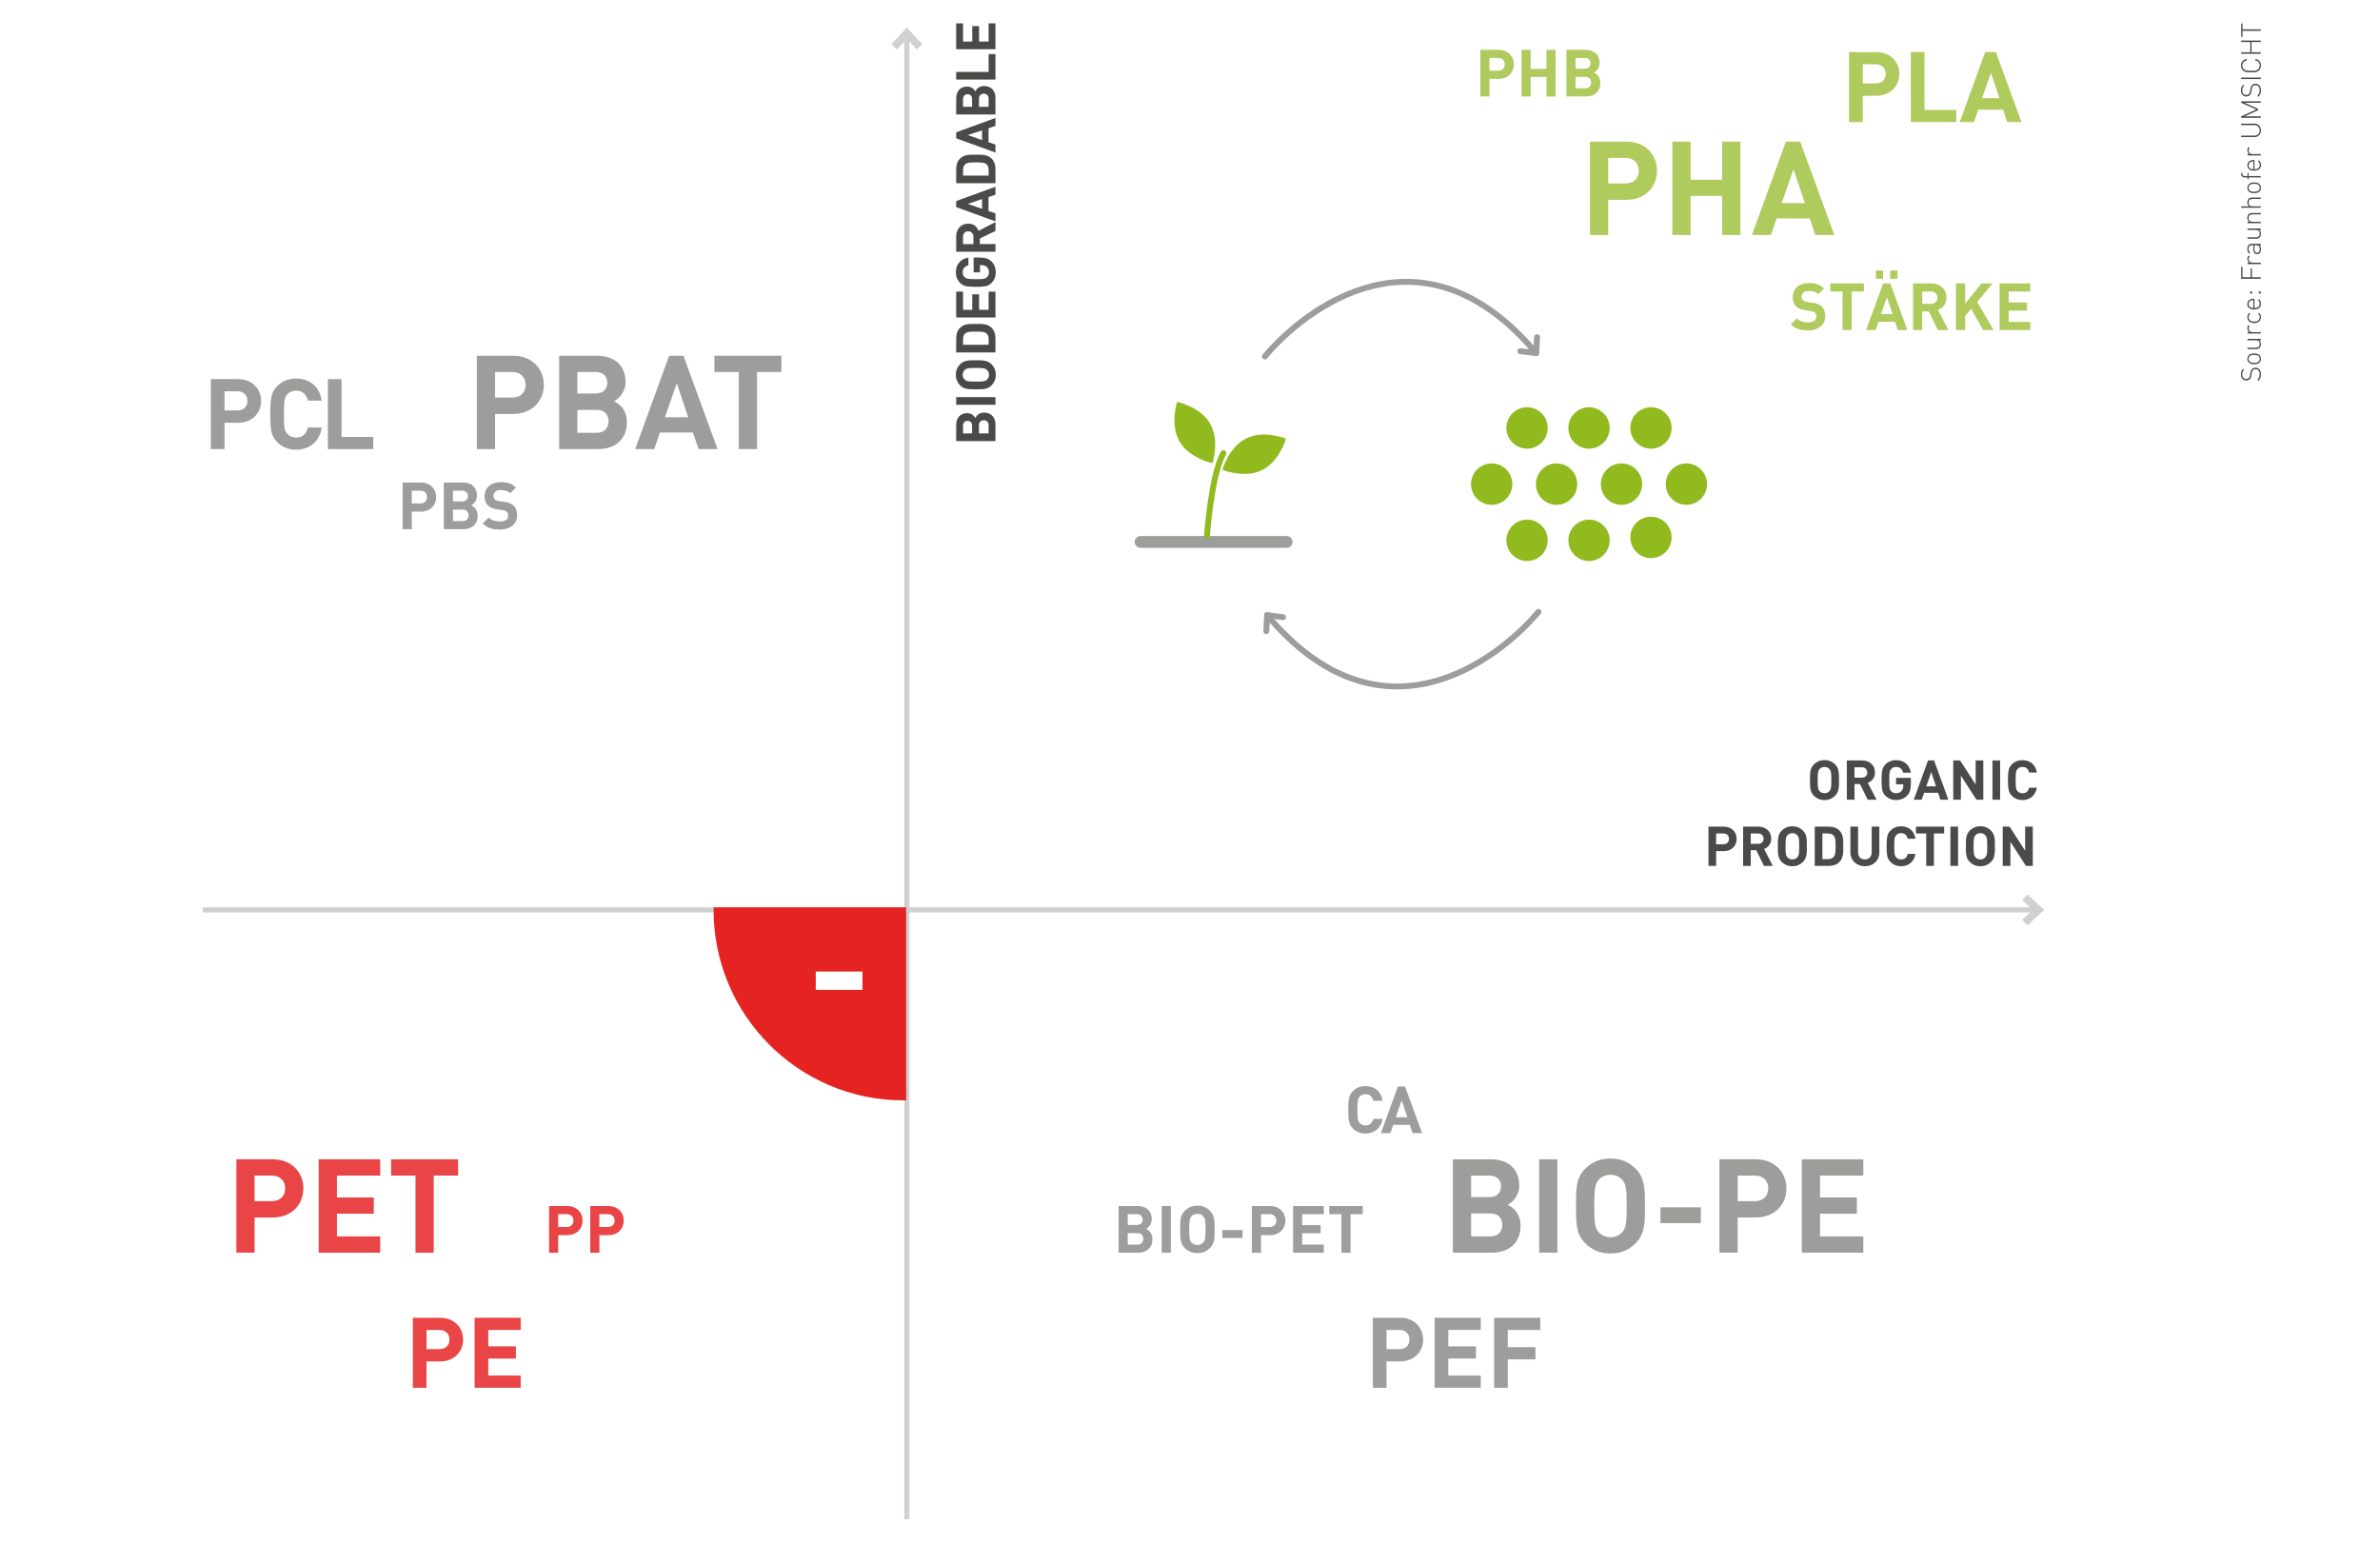 <?xml version="1.0" encoding="UTF-8"?>
<svg id="Ebene_2" data-name="Ebene 2" xmlns="http://www.w3.org/2000/svg" xmlns:xlink="http://www.w3.org/1999/xlink" viewBox="0 0 1294.47 839.49">
  <defs>
    <style>
      .cls-1 {
        filter: url(#luminosity-noclip-11);
      }

      .cls-2 {
        stroke: #9d9d9c;
        stroke-linejoin: round;
      }

      .cls-2, .cls-3 {
        stroke-linecap: round;
        stroke-width: 3.21px;
      }

      .cls-2, .cls-3, .cls-4, .cls-5, .cls-6, .cls-7 {
        fill: none;
      }

      .cls-8 {
        clip-path: url(#clippath-11);
      }

      .cls-9 {
        clip-path: url(#clippath-16);
      }

      .cls-10 {
        fill: url(#Unbenannter_Verlauf_24-11);
      }

      .cls-10, .cls-11, .cls-12, .cls-13, .cls-14, .cls-15, .cls-16, .cls-17, .cls-18, .cls-4, .cls-19, .cls-20, .cls-21, .cls-22, .cls-23, .cls-24, .cls-25, .cls-26, .cls-27, .cls-28, .cls-29, .cls-30, .cls-31, .cls-32, .cls-33, .cls-34 {
        stroke-width: 0px;
      }

      .cls-35 {
        filter: url(#luminosity-noclip-17);
      }

      .cls-36 {
        mask: url(#mask-10);
      }

      .cls-11 {
        fill: url(#Unbenannter_Verlauf_6);
      }

      .cls-37 {
        filter: url(#luminosity-noclip-7);
      }

      .cls-3 {
        stroke: #90ba1e;
      }

      .cls-38 {
        filter: url(#luminosity-noclip-13);
      }

      .cls-39 {
        mask: url(#mask-17);
      }

      .cls-40 {
        filter: url(#luminosity-noclip-5);
      }

      .cls-12 {
        fill: #afca5d;
      }

      .cls-41 {
        mask: url(#mask-2);
      }

      .cls-42 {
        clip-path: url(#clippath-2);
      }

      .cls-43 {
        clip-path: url(#clippath-13);
      }

      .cls-13 {
        fill: url(#Unbenannter_Verlauf_24-14);
      }

      .cls-14 {
        fill: #90ba1e;
      }

      .cls-44 {
        mask: url(#mask-13);
      }

      .cls-45 {
        clip-path: url(#clippath-15);
      }

      .cls-15 {
        fill: #e52421;
      }

      .cls-46 {
        clip-path: url(#clippath-6);
      }

      .cls-47 {
        mask: url(#mask-3);
      }

      .cls-16 {
        fill: url(#Unbenannter_Verlauf_24-13);
      }

      .cls-17 {
        fill: url(#Unbenannter_Verlauf_24-9);
      }

      .cls-18 {
        fill: url(#Unbenannter_Verlauf_24-12);
      }

      .cls-48 {
        filter: url(#luminosity-noclip-15);
      }

      .cls-5 {
        stroke: #e52421;
      }

      .cls-5, .cls-7 {
        stroke-width: 2.78px;
      }

      .cls-49 {
        clip-path: url(#clippath-7);
      }

      .cls-50 {
        mask: url(#mask-9);
      }

      .cls-51 {
        clip-path: url(#clippath-1);
      }

      .cls-52 {
        clip-path: url(#clippath-4);
      }

      .cls-53 {
        mask: url(#mask-12);
      }

      .cls-54 {
        filter: url(#luminosity-noclip-14);
      }

      .cls-19 {
        fill: url(#Unbenannter_Verlauf_24-17);
      }

      .cls-55 {
        mask: url(#mask-5);
      }

      .cls-20 {
        fill: url(#Unbenannter_Verlauf_24-7);
      }

      .cls-56 {
        clip-path: url(#clippath-12);
      }

      .cls-21 {
        fill: #fff;
      }

      .cls-22 {
        fill: url(#Unbenannter_Verlauf_24-10);
      }

      .cls-57 {
        filter: url(#luminosity-noclip-12);
      }

      .cls-23 {
        fill: url(#Unbenannter_Verlauf_24-3);
      }

      .cls-24 {
        fill: url(#Unbenannter_Verlauf_24-15);
      }

      .cls-25 {
        fill: url(#Unbenannter_Verlauf_24);
      }

      .cls-58 {
        filter: url(#luminosity-noclip-16);
      }

      .cls-59 {
        filter: url(#luminosity-noclip-9);
      }

      .cls-60 {
        filter: url(#luminosity-noclip-4);
      }

      .cls-26 {
        fill: url(#Unbenannter_Verlauf_24-4);
      }

      .cls-27 {
        fill: url(#Unbenannter_Verlauf_24-6);
      }

      .cls-28 {
        fill: url(#Unbenannter_Verlauf_24-2);
      }

      .cls-61 {
        filter: url(#luminosity-noclip-8);
      }

      .cls-62 {
        mask: url(#mask-8);
      }

      .cls-63 {
        filter: url(#luminosity-noclip-6);
      }

      .cls-64 {
        filter: url(#luminosity-noclip-18);
      }

      .cls-65 {
        mask: url(#mask-4);
      }

      .cls-66 {
        clip-path: url(#clippath-9);
      }

      .cls-29 {
        fill: url(#Unbenannter_Verlauf_24-8);
      }

      .cls-67 {
        clip-path: url(#clippath);
      }

      .cls-68 {
        mask: url(#mask-15);
      }

      .cls-6 {
        stroke-width: 4.17px;
      }

      .cls-6, .cls-7 {
        stroke: #d0d0d0;
      }

      .cls-69 {
        clip-path: url(#clippath-19);
      }

      .cls-70 {
        mask: url(#mask-6);
      }

      .cls-71 {
        clip-path: url(#clippath-3);
      }

      .cls-72 {
        mask: url(#mask-16);
      }

      .cls-73 {
        clip-path: url(#clippath-8);
      }

      .cls-74 {
        filter: url(#luminosity-noclip);
      }

      .cls-75 {
        mask: url(#mask-1);
      }

      .cls-76 {
        mask: url(#mask);
      }

      .cls-77 {
        clip-path: url(#clippath-18);
      }

      .cls-78 {
        clip-path: url(#clippath-14);
      }

      .cls-79 {
        clip-path: url(#clippath-17);
      }

      .cls-30 {
        fill: #9d9d9c;
      }

      .cls-80 {
        clip-path: url(#clippath-5);
      }

      .cls-31 {
        fill: #e94446;
      }

      .cls-32 {
        fill: url(#Unbenannter_Verlauf_24-16);
      }

      .cls-81 {
        mask: url(#mask-7);
      }

      .cls-33 {
        fill: url(#Unbenannter_Verlauf_24-5);
      }

      .cls-82 {
        clip-path: url(#clippath-10);
      }

      .cls-34 {
        fill: #4a4a49;
      }

      .cls-83 {
        filter: url(#luminosity-noclip-2);
      }

      .cls-84 {
        mask: url(#mask-14);
      }

      .cls-85 {
        mask: url(#mask-11);
      }

      .cls-86 {
        filter: url(#luminosity-noclip-3);
      }

      .cls-87 {
        filter: url(#luminosity-noclip-10);
      }
    </style>
    <clipPath id="clippath">
      <rect class="cls-4" x="-148.33" y="-155.8" width="1642.38" height="1127.12"/>
    </clipPath>
    <filter id="luminosity-noclip" x="-284.66" y="-354.47" width="1915.06" height="1524.45" color-interpolation-filters="sRGB" filterUnits="userSpaceOnUse">
      <feFlood flood-color="#fff" result="bg"/>
      <feBlend in="SourceGraphic" in2="bg"/>
    </filter>
    <linearGradient id="Unbenannter_Verlauf_6" data-name="Unbenannter Verlauf 6" x1="-3205.93" y1="-279.55" x2="-3204.93" y2="-279.55" gradientTransform="translate(-55361.58 642984.57) rotate(90) scale(200.45)" gradientUnits="userSpaceOnUse">
      <stop offset="0" stop-color="#000"/>
      <stop offset=".03" stop-color="#0b0b0b"/>
      <stop offset=".62" stop-color="#c6c6c6"/>
      <stop offset="1" stop-color="#fff"/>
    </linearGradient>
    <mask id="mask" x="-284.66" y="-354.47" width="1915.06" height="1524.45" maskUnits="userSpaceOnUse">
      <g class="cls-74">
        <rect class="cls-11" x="-210.89" y="-251.68" width="1767.5" height="1318.88" transform="translate(-44.68 85.04) rotate(-7)"/>
      </g>
    </mask>
    <clipPath id="clippath-1">
      <rect class="cls-4" x="387.1" y="484.54" width="112.77" height="123.02"/>
    </clipPath>
    <filter id="luminosity-noclip-2" x="387.1" y="484.54" width="112.77" height="123.02" color-interpolation-filters="sRGB" filterUnits="userSpaceOnUse">
      <feFlood flood-color="#fff" result="bg"/>
      <feBlend in="SourceGraphic" in2="bg"/>
    </filter>
    <linearGradient id="Unbenannter_Verlauf_24" data-name="Unbenannter Verlauf 24" x1="-3186.73" y1="-253.51" x2="-3185.73" y2="-253.51" gradientTransform="translate(359747.48 29133.42) scale(112.77)" gradientUnits="userSpaceOnUse">
      <stop offset="0" stop-color="#bfbfbf"/>
      <stop offset="1" stop-color="#fff"/>
    </linearGradient>
    <mask id="mask-1" x="387.1" y="484.54" width="112.77" height="123.02" maskUnits="userSpaceOnUse">
      <g class="cls-83">
        <rect class="cls-25" x="387.1" y="484.54" width="112.77" height="123.02"/>
      </g>
    </mask>
    <clipPath id="clippath-2">
      <rect class="cls-4" x="387.1" y="484.54" width="112.77" height="123.02"/>
    </clipPath>
    <clipPath id="clippath-3">
      <rect class="cls-4" x="-148.33" y="-155.8" width="1642.38" height="1127.12"/>
    </clipPath>
    <filter id="luminosity-noclip-3" x="-148.33" y="-155.8" width="1642.38" height="1127.13" color-interpolation-filters="sRGB" filterUnits="userSpaceOnUse">
      <feFlood flood-color="#fff" result="bg"/>
      <feBlend in="SourceGraphic" in2="bg"/>
    </filter>
    <linearGradient id="Unbenannter_Verlauf_24-2" data-name="Unbenannter Verlauf 24" x1="-3299.49" y1="-480.78" x2="-3298.49" y2="-480.78" gradientTransform="translate(-6266.83 -47326.35) rotate(-90) scale(14.43 -14.43)" xlink:href="#Unbenannter_Verlauf_24"/>
    <mask id="mask-2" x="-148.33" y="-155.8" width="1642.38" height="1127.13" maskUnits="userSpaceOnUse">
      <g class="cls-86">
        <rect class="cls-28" x="-148.33" y="-155.8" width="1642.38" height="1127.13"/>
      </g>
    </mask>
    <clipPath id="clippath-4">
      <rect class="cls-4" x="608.15" y="284.57" width="103.85" height="14.43"/>
    </clipPath>
    <filter id="luminosity-noclip-4" x="-148.33" y="-155.8" width="1642.38" height="1127.12" color-interpolation-filters="sRGB" filterUnits="userSpaceOnUse">
      <feFlood flood-color="#fff" result="bg"/>
      <feBlend in="SourceGraphic" in2="bg"/>
    </filter>
    <linearGradient id="Unbenannter_Verlauf_24-3" data-name="Unbenannter Verlauf 24" x1="-3235.87" y1="-318.89" x2="-3234.87" y2="-318.89" gradientTransform="translate(-17266.56 -181743.39) rotate(-90) scale(56.26 -56.26)" xlink:href="#Unbenannter_Verlauf_24"/>
    <mask id="mask-3" x="-148.33" y="-155.8" width="1642.38" height="1127.12" maskUnits="userSpaceOnUse">
      <g class="cls-60">
        <rect class="cls-23" x="-148.33" y="-155.8" width="1642.38" height="1127.12"/>
      </g>
    </mask>
    <clipPath id="clippath-5">
      <rect class="cls-4" x="645.86" y="237.92" width="30.14" height="56.26"/>
    </clipPath>
    <filter id="luminosity-noclip-5" x="-636.38" y="-866.98" width="2618.5" height="2549.47" color-interpolation-filters="sRGB" filterUnits="userSpaceOnUse">
      <feFlood flood-color="#fff" result="bg"/>
      <feBlend in="SourceGraphic" in2="bg"/>
    </filter>
    <linearGradient id="Unbenannter_Verlauf_24-4" data-name="Unbenannter Verlauf 24" x1="-3269.79" y1="-306.63" x2="-3268.79" y2="-306.63" gradientTransform="translate(-13610.23 -152043.81) rotate(-90) scale(46.58 -46.58)" xlink:href="#Unbenannter_Verlauf_24"/>
    <mask id="mask-4" x="-636.38" y="-866.98" width="2618.5" height="2549.47" maskUnits="userSpaceOnUse">
      <g class="cls-40">
        <rect class="cls-26" x="-320.09" y="-490.9" width="1985.91" height="1797.31" transform="translate(-113.73 391.06) rotate(-30)"/>
      </g>
    </mask>
    <clipPath id="clippath-6">
      <rect class="cls-4" x="620.56" y="203.18" width="55.57" height="58.97"/>
    </clipPath>
    <filter id="luminosity-noclip-6" x="-592.42" y="-802.91" width="2530.57" height="2421.34" color-interpolation-filters="sRGB" filterUnits="userSpaceOnUse">
      <feFlood flood-color="#fff" result="bg"/>
      <feBlend in="SourceGraphic" in2="bg"/>
    </filter>
    <linearGradient id="Unbenannter_Verlauf_24-5" data-name="Unbenannter Verlauf 24" x1="-3166.33" y1="-320.08" x2="-3165.33" y2="-320.08" gradientTransform="translate(148057.06 -14484.96) scale(46.53 -46.53)" xlink:href="#Unbenannter_Verlauf_24"/>
    <mask id="mask-5" x="-592.42" y="-802.91" width="2530.57" height="2421.34" maskUnits="userSpaceOnUse">
      <g class="cls-63">
        <rect class="cls-33" x="-312.27" y="-458.75" width="1970.26" height="1733.03" transform="translate(-110.65 336.23) rotate(-26)"/>
      </g>
    </mask>
    <clipPath id="clippath-7">
      <rect class="cls-4" x="655.75" y="218.82" width="58.17" height="53.92"/>
    </clipPath>
    <filter id="luminosity-noclip-7" x="-148.33" y="-155.8" width="1642.38" height="1127.12" color-interpolation-filters="sRGB" filterUnits="userSpaceOnUse">
      <feFlood flood-color="#fff" result="bg"/>
      <feBlend in="SourceGraphic" in2="bg"/>
    </filter>
    <linearGradient id="Unbenannter_Verlauf_24-6" data-name="Unbenannter Verlauf 24" x1="-3237.76" y1="-323.01" x2="-3236.76" y2="-323.01" gradientTransform="translate(-16059 -167519.04) rotate(-90) scale(51.8 -51.8)" xlink:href="#Unbenannter_Verlauf_24"/>
    <mask id="mask-6" x="-148.33" y="-155.8" width="1642.38" height="1127.12" maskUnits="userSpaceOnUse">
      <g class="cls-37">
        <rect class="cls-27" x="-148.33" y="-155.8" width="1642.38" height="1127.12"/>
      </g>
    </mask>
    <clipPath id="clippath-8">
      <rect class="cls-4" x="677.34" y="144.69" width="169.25" height="51.8"/>
    </clipPath>
    <filter id="luminosity-noclip-8" x="-148.33" y="-155.8" width="1642.38" height="1127.13" color-interpolation-filters="sRGB" filterUnits="userSpaceOnUse">
      <feFlood flood-color="#fff" result="bg"/>
      <feBlend in="SourceGraphic" in2="bg"/>
    </filter>
    <linearGradient id="Unbenannter_Verlauf_24-7" data-name="Unbenannter Verlauf 24" x1="-3190.07" y1="-208.1" x2="-3189.07" y2="-208.1" gradientTransform="translate(11452.55 165575.27) rotate(90) scale(51.8 -51.8)" xlink:href="#Unbenannter_Verlauf_24"/>
    <mask id="mask-7" x="-148.33" y="-155.8" width="1642.38" height="1127.13" maskUnits="userSpaceOnUse">
      <g class="cls-61">
        <rect class="cls-20" x="-148.33" y="-155.8" width="1642.38" height="1127.13"/>
      </g>
    </mask>
    <clipPath id="clippath-9">
      <rect class="cls-4" x="678.14" y="330.21" width="169.25" height="51.8"/>
    </clipPath>
    <filter id="luminosity-noclip-9" x="-148.33" y="-155.8" width="1642.38" height="1127.12" color-interpolation-filters="sRGB" filterUnits="userSpaceOnUse">
      <feFlood flood-color="#fff" result="bg"/>
      <feBlend in="SourceGraphic" in2="bg"/>
    </filter>
    <linearGradient id="Unbenannter_Verlauf_24-8" data-name="Unbenannter Verlauf 24" x1="-3254.39" y1="-358.18" x2="-3253.39" y2="-358.18" gradientTransform="translate(-10258.47 -99046.75) rotate(-90) scale(30.52 -30.52)" xlink:href="#Unbenannter_Verlauf_24"/>
    <mask id="mask-8" x="-148.33" y="-155.8" width="1642.38" height="1127.12" maskUnits="userSpaceOnUse">
      <g class="cls-59">
        <rect class="cls-29" x="-148.33" y="-155.8" width="1642.38" height="1127.12"/>
      </g>
    </mask>
    <clipPath id="clippath-10">
      <rect class="cls-4" x="861.67" y="245.09" width="40.47" height="30.52"/>
    </clipPath>
    <filter id="luminosity-noclip-10" x="-148.33" y="-155.8" width="1642.38" height="1127.12" color-interpolation-filters="sRGB" filterUnits="userSpaceOnUse">
      <feFlood flood-color="#fff" result="bg"/>
      <feBlend in="SourceGraphic" in2="bg"/>
    </filter>
    <linearGradient id="Unbenannter_Verlauf_24-9" data-name="Unbenannter Verlauf 24" x1="-3254.39" y1="-359.33" x2="-3253.39" y2="-359.33" gradientTransform="translate(-10293.77 -99046.75) rotate(-90) scale(30.52 -30.52)" xlink:href="#Unbenannter_Verlauf_24"/>
    <mask id="mask-9" x="-148.33" y="-155.8" width="1642.38" height="1127.12" maskUnits="userSpaceOnUse">
      <g class="cls-87">
        <rect class="cls-17" x="-148.33" y="-155.8" width="1642.38" height="1127.12"/>
      </g>
    </mask>
    <clipPath id="clippath-11">
      <rect class="cls-4" x="826.38" y="245.09" width="40.47" height="30.52"/>
    </clipPath>
    <filter id="luminosity-noclip-11" x="-148.33" y="-155.8" width="1642.38" height="1127.12" color-interpolation-filters="sRGB" filterUnits="userSpaceOnUse">
      <feFlood flood-color="#fff" result="bg"/>
      <feBlend in="SourceGraphic" in2="bg"/>
    </filter>
    <linearGradient id="Unbenannter_Verlauf_24-10" data-name="Unbenannter Verlauf 24" x1="-3254.39" y1="-358.75" x2="-3253.39" y2="-358.75" gradientTransform="translate(-10276.12 -99016.19) rotate(-90) scale(30.52 -30.52)" xlink:href="#Unbenannter_Verlauf_24"/>
    <mask id="mask-10" x="-148.33" y="-155.8" width="1642.38" height="1127.12" maskUnits="userSpaceOnUse">
      <g class="cls-1">
        <rect class="cls-22" x="-148.33" y="-155.8" width="1642.38" height="1127.12"/>
      </g>
    </mask>
    <clipPath id="clippath-12">
      <rect class="cls-4" x="844.03" y="275.66" width="40.47" height="30.52"/>
    </clipPath>
    <filter id="luminosity-noclip-12" x="-148.33" y="-155.8" width="1642.38" height="1127.12" color-interpolation-filters="sRGB" filterUnits="userSpaceOnUse">
      <feFlood flood-color="#fff" result="bg"/>
      <feBlend in="SourceGraphic" in2="bg"/>
    </filter>
    <linearGradient id="Unbenannter_Verlauf_24-11" data-name="Unbenannter Verlauf 24" x1="-3254.39" y1="-357.65" x2="-3253.39" y2="-357.65" gradientTransform="translate(-10242.42 -99017.8) rotate(-90) scale(30.52 -30.52)" xlink:href="#Unbenannter_Verlauf_24"/>
    <mask id="mask-11" x="-148.33" y="-155.8" width="1642.38" height="1127.12" maskUnits="userSpaceOnUse">
      <g class="cls-57">
        <rect class="cls-10" x="-148.33" y="-155.8" width="1642.38" height="1127.12"/>
      </g>
    </mask>
    <clipPath id="clippath-13">
      <rect class="cls-4" x="877.72" y="274.05" width="40.46" height="30.52"/>
    </clipPath>
    <filter id="luminosity-noclip-13" x="-148.33" y="-155.8" width="1642.38" height="1127.12" color-interpolation-filters="sRGB" filterUnits="userSpaceOnUse">
      <feFlood flood-color="#fff" result="bg"/>
      <feBlend in="SourceGraphic" in2="bg"/>
    </filter>
    <linearGradient id="Unbenannter_Verlauf_24-12" data-name="Unbenannter Verlauf 24" x1="-3254.39" y1="-359.86" x2="-3253.39" y2="-359.86" gradientTransform="translate(-10309.81 -99016.19) rotate(-90) scale(30.52 -30.52)" xlink:href="#Unbenannter_Verlauf_24"/>
    <mask id="mask-12" x="-148.33" y="-155.8" width="1642.38" height="1127.12" maskUnits="userSpaceOnUse">
      <g class="cls-38">
        <rect class="cls-18" x="-148.33" y="-155.8" width="1642.38" height="1127.12"/>
      </g>
    </mask>
    <clipPath id="clippath-14">
      <rect class="cls-4" x="810.33" y="275.66" width="40.46" height="30.52"/>
    </clipPath>
    <filter id="luminosity-noclip-14" x="-148.33" y="-155.8" width="1642.38" height="1127.12" color-interpolation-filters="sRGB" filterUnits="userSpaceOnUse">
      <feFlood flood-color="#fff" result="bg"/>
      <feBlend in="SourceGraphic" in2="bg"/>
    </filter>
    <linearGradient id="Unbenannter_Verlauf_24-13" data-name="Unbenannter Verlauf 24" x1="-3254.39" y1="-360.49" x2="-3253.39" y2="-360.49" gradientTransform="translate(-10329.07 -99046.75) rotate(-90) scale(30.52 -30.52)" xlink:href="#Unbenannter_Verlauf_24"/>
    <mask id="mask-13" x="-148.33" y="-155.8" width="1642.38" height="1127.12" maskUnits="userSpaceOnUse">
      <g class="cls-54">
        <rect class="cls-16" x="-148.33" y="-155.8" width="1642.38" height="1127.12"/>
      </g>
    </mask>
    <clipPath id="clippath-15">
      <rect class="cls-4" x="791.07" y="245.09" width="40.46" height="30.52"/>
    </clipPath>
    <filter id="luminosity-noclip-15" x="-148.33" y="-155.8" width="1642.38" height="1127.12" color-interpolation-filters="sRGB" filterUnits="userSpaceOnUse">
      <feFlood flood-color="#fff" result="bg"/>
      <feBlend in="SourceGraphic" in2="bg"/>
    </filter>
    <linearGradient id="Unbenannter_Verlauf_24-14" data-name="Unbenannter Verlauf 24" x1="-3254.39" y1="-357.65" x2="-3253.39" y2="-357.65" gradientTransform="translate(-10242.42 -99077.31) rotate(-90) scale(30.52 -30.52)" xlink:href="#Unbenannter_Verlauf_24"/>
    <mask id="mask-14" x="-148.33" y="-155.8" width="1642.38" height="1127.12" maskUnits="userSpaceOnUse">
      <g class="cls-48">
        <rect class="cls-13" x="-148.33" y="-155.8" width="1642.38" height="1127.12"/>
      </g>
    </mask>
    <clipPath id="clippath-16">
      <rect class="cls-4" x="877.72" y="214.53" width="40.46" height="30.52"/>
    </clipPath>
    <filter id="luminosity-noclip-16" x="-148.33" y="-155.8" width="1642.38" height="1127.12" color-interpolation-filters="sRGB" filterUnits="userSpaceOnUse">
      <feFlood flood-color="#fff" result="bg"/>
      <feBlend in="SourceGraphic" in2="bg"/>
    </filter>
    <linearGradient id="Unbenannter_Verlauf_24-15" data-name="Unbenannter Verlauf 24" x1="-3254.39" y1="-357.02" x2="-3253.39" y2="-357.02" gradientTransform="translate(-10223.17 -99046.75) rotate(-90) scale(30.52 -30.52)" xlink:href="#Unbenannter_Verlauf_24"/>
    <mask id="mask-15" x="-148.33" y="-155.8" width="1642.38" height="1127.12" maskUnits="userSpaceOnUse">
      <g class="cls-58">
        <rect class="cls-24" x="-148.33" y="-155.8" width="1642.38" height="1127.12"/>
      </g>
    </mask>
    <clipPath id="clippath-17">
      <rect class="cls-4" x="896.97" y="245.09" width="40.47" height="30.52"/>
    </clipPath>
    <filter id="luminosity-noclip-17" x="-148.33" y="-155.8" width="1642.38" height="1127.12" color-interpolation-filters="sRGB" filterUnits="userSpaceOnUse">
      <feFlood flood-color="#fff" result="bg"/>
      <feBlend in="SourceGraphic" in2="bg"/>
    </filter>
    <linearGradient id="Unbenannter_Verlauf_24-16" data-name="Unbenannter Verlauf 24" x1="-3254.39" y1="-358.75" x2="-3253.39" y2="-358.75" gradientTransform="translate(-10276.12 -99077.31) rotate(-90) scale(30.52 -30.52)" xlink:href="#Unbenannter_Verlauf_24"/>
    <mask id="mask-16" x="-148.33" y="-155.8" width="1642.38" height="1127.12" maskUnits="userSpaceOnUse">
      <g class="cls-35">
        <rect class="cls-32" x="-148.33" y="-155.8" width="1642.38" height="1127.12"/>
      </g>
    </mask>
    <clipPath id="clippath-18">
      <rect class="cls-4" x="844.03" y="214.53" width="40.47" height="30.52"/>
    </clipPath>
    <filter id="luminosity-noclip-18" x="-148.33" y="-155.8" width="1642.38" height="1127.12" color-interpolation-filters="sRGB" filterUnits="userSpaceOnUse">
      <feFlood flood-color="#fff" result="bg"/>
      <feBlend in="SourceGraphic" in2="bg"/>
    </filter>
    <linearGradient id="Unbenannter_Verlauf_24-17" data-name="Unbenannter Verlauf 24" x1="-3254.39" y1="-359.86" x2="-3253.39" y2="-359.86" gradientTransform="translate(-10309.81 -99077.31) rotate(-90) scale(30.52 -30.52)" xlink:href="#Unbenannter_Verlauf_24"/>
    <mask id="mask-17" x="-148.33" y="-155.8" width="1642.38" height="1127.12" maskUnits="userSpaceOnUse">
      <g class="cls-64">
        <rect class="cls-19" x="-148.33" y="-155.8" width="1642.38" height="1127.12"/>
      </g>
    </mask>
    <clipPath id="clippath-19">
      <rect class="cls-4" x="810.33" y="214.53" width="40.46" height="30.52"/>
    </clipPath>
  </defs>
  <line class="cls-7" x1="110.24" y1="494.94" x2="1108.72" y2="494.94"/>
  <polyline class="cls-6" points="1101.3 488.04 1108.72 494.94 1101.3 501.83"/>
  <line class="cls-7" x1="493.23" y1="826.46" x2="493.23" y2="18.08"/>
  <polyline class="cls-6" points="486.34 25.49 493.23 18.08 500.12 25.49"/>
  <g class="cls-67">
    <g class="cls-76">
      <g class="cls-51">
        <g class="cls-75">
          <g class="cls-42">
            <path class="cls-15" d="m389.49,494.93h101.99v102.25c-56.33,0-101.99-45.78-101.99-102.25"/>
          </g>
        </g>
        <path class="cls-5" d="m389.49,494.93h101.99v102.25c-56.33,0-101.99-45.78-101.99-102.25Z"/>
      </g>
    </g>
  </g>
  <g>
    <path class="cls-34" d="m1226.78,200.03c.91,0,1.63.32,2.16.96.53.64.79,1.52.79,2.64,0,.79-.11,1.46-.34,2s-.58,1.06-1.07,1.55l-.57-.57c.24-.24.44-.47.6-.7.16-.23.29-.46.39-.7.1-.24.17-.49.21-.76s.06-.56.06-.88c0-.85-.19-1.52-.58-2.01s-.93-.74-1.63-.74-1.17.2-1.5.58c-.08.1-.15.2-.2.29s-.11.19-.15.31c-.04.12-.08.25-.12.4-.04.15-.07.33-.1.55l-.2,1.25c-.12.81-.38,1.45-.78,1.91-.47.56-1.12.84-1.97.84-.9,0-1.61-.29-2.14-.88-.52-.59-.79-1.4-.79-2.43,0-.66.09-1.22.28-1.69.19-.46.48-.93.88-1.39l.53.52c-.15.16-.29.33-.4.5-.12.17-.23.36-.32.56-.09.21-.16.44-.2.69s-.07.54-.07.85c0,.78.2,1.39.59,1.82.39.43.93.65,1.62.65.62,0,1.09-.18,1.4-.55.16-.19.3-.43.41-.71.11-.29.2-.58.25-.88l.18-1.16c.07-.5.16-.89.26-1.16.11-.28.25-.52.44-.74.24-.29.54-.52.89-.68s.75-.25,1.18-.25Z"/>
    <path class="cls-34" d="m1226.03,192.29c.52,0,1.04.06,1.56.17.52.11.97.36,1.35.74.53.53.79,1.2.79,2.01s-.26,1.48-.79,2.01c-.38.38-.83.62-1.35.73-.52.11-1.04.17-1.56.17s-1.04-.05-1.56-.17c-.52-.11-.97-.35-1.35-.73-.53-.53-.79-1.2-.79-2.01s.26-1.48.79-2.01c.38-.38.83-.62,1.35-.74.52-.11,1.04-.17,1.56-.17Zm0,.77c-.21,0-.42,0-.64.01-.22.01-.44.04-.65.08s-.42.11-.61.19-.36.2-.51.35c-.41.41-.62.91-.62,1.5s.21,1.09.62,1.5c.15.15.32.27.51.35s.39.15.61.2.43.07.65.08c.22.01.44.02.64.02s.43,0,.65-.02c.22,0,.44-.04.65-.08s.42-.11.61-.2c.19-.08.36-.2.51-.35.41-.41.62-.91.62-1.5s-.21-1.09-.62-1.5c-.15-.15-.32-.27-.51-.35-.19-.08-.39-.15-.61-.19s-.43-.07-.65-.08c-.22,0-.43-.01-.65-.01Z"/>
    <path class="cls-34" d="m1228.79,185.09c.63.54.94,1.25.94,2.13,0,.81-.23,1.45-.69,1.92-.48.5-1.15.75-2.01.75h-4.62v-.76h4.49c.7,0,1.23-.17,1.6-.5.37-.33.56-.83.56-1.49s-.19-1.17-.56-1.51c-.38-.35-.91-.53-1.6-.53h-4.49v-.76h7.23v.76h-.85Z"/>
    <path class="cls-34" d="m1223.57,177.35c-.22.22-.37.43-.45.62s-.12.44-.12.74.06.58.18.83c.12.24.28.44.48.61s.43.29.7.38c.27.08.54.13.83.13h4.46v.76h-7.23v-.76h.96c-.34-.21-.6-.51-.78-.89-.18-.38-.27-.79-.27-1.22,0-.35.05-.66.15-.94.1-.28.28-.54.54-.8l.55.56Z"/>
    <path class="cls-34" d="m1228.62,170.13c.43.38.72.75.88,1.11.16.36.23.79.23,1.28s-.08.95-.25,1.33-.42.72-.74,1c-.32.28-.71.49-1.17.63-.46.15-.98.22-1.55.22s-1.08-.07-1.54-.22c-.46-.14-.85-.35-1.17-.63-.32-.27-.56-.61-.73-1s-.25-.83-.25-1.33.08-.92.23-1.28c.16-.36.45-.73.88-1.11l.48.52c-.34.31-.58.6-.71.88-.14.28-.2.6-.2.98,0,.85.32,1.49.96,1.92.26.18.55.31.86.38.32.07.72.11,1.21.11s.89-.04,1.21-.11c.32-.08.6-.2.86-.38.64-.43.96-1.07.96-1.92,0-.38-.07-.71-.2-.98s-.37-.57-.71-.88l.48-.52Z"/>
    <path class="cls-34" d="m1226.19,167.54c.93,0,1.64-.2,2.12-.59.49-.39.73-.98.73-1.76,0-.43-.07-.79-.2-1.09-.13-.29-.36-.6-.67-.91l.45-.57c.18.18.34.36.48.55.14.19.26.38.35.58.1.21.17.43.21.67s.07.51.07.81c0,1-.31,1.76-.94,2.29-.63.52-1.55.79-2.76.79s-2.09-.25-2.74-.76c-.65-.51-.97-1.22-.97-2.13s.31-1.62.92-2.13c.61-.51,1.48-.77,2.6-.77h.35v5.03Zm-.62-4.26c-.17,0-.32.02-.44.03-.12.01-.24.02-.34.04-.1.01-.19.04-.28.07-.09.03-.19.07-.3.12-.38.16-.68.41-.89.74s-.32.71-.32,1.13.11.8.32,1.13c.21.34.51.58.89.74l.31.1c.09.03.18.05.28.07.09.02.2.03.32.04.12.02.27.03.45.04v-4.26Z"/>
    <path class="cls-34" d="m1223.85,159.65v-1.11h1.11v1.11h-1.11Zm4.68,0v-1.11h1.11v1.11h-1.11Z"/>
    <path class="cls-34" d="m1224.08,150.83v-4.83h.72v4.83h4.84v.81h-10.68v-6.48h.72v5.67h4.39Z"/>
    <path class="cls-34" d="m1223.57,139.58c-.22.22-.37.43-.45.62s-.12.44-.12.74.06.58.18.83c.12.24.28.44.48.61s.43.29.7.38c.27.08.54.13.83.13h4.46v.76h-7.23v-.76h.96c-.34-.21-.6-.51-.78-.89-.18-.38-.27-.79-.27-1.22,0-.35.05-.66.15-.94.1-.28.28-.54.54-.8l.55.56Z"/>
    <path class="cls-34" d="m1228.92,133.4c.31.31.52.63.64.95.12.32.17.74.17,1.25,0,.54-.05.97-.15,1.3-.1.33-.27.6-.51.83-.17.17-.38.3-.63.39-.25.09-.51.13-.78.13-.66,0-1.17-.22-1.54-.67-.36-.44-.55-1.06-.55-1.85v-2.34h-.81c-.58,0-1.02.15-1.32.46-.3.3-.45.83-.45,1.58,0,.51.07.91.21,1.21s.38.56.71.79l-.48.55c-.43-.31-.72-.66-.88-1.06-.16-.39-.23-.89-.23-1.49,0-.97.21-1.68.61-2.13.41-.45,1-.67,1.76-.67h4.95v.76h-.72Zm-2.73,2.25c0,1.23.48,1.84,1.46,1.84.48,0,.83-.15,1.06-.45.23-.3.35-.78.35-1.44,0-.33-.03-.65-.09-.95-.06-.3-.22-.59-.47-.85-.25-.27-.71-.41-1.38-.41h-.93v2.25Z"/>
    <path class="cls-34" d="m1228.79,125.07c.63.54.94,1.25.94,2.13,0,.81-.23,1.45-.69,1.92-.48.5-1.15.75-2.01.75h-4.62v-.76h4.49c.7,0,1.23-.17,1.6-.5.37-.33.56-.83.56-1.49s-.19-1.17-.56-1.51c-.38-.35-.91-.53-1.6-.53h-4.49v-.76h7.23v.76h-.85Z"/>
    <path class="cls-34" d="m1225.16,116.6c-.7,0-1.23.17-1.61.5-.37.34-.55.83-.55,1.49s.19,1.17.56,1.51c.38.35.91.53,1.6.53h4.48v.76h-7.23v-.76h.85c-.63-.54-.94-1.25-.94-2.13,0-.81.23-1.45.69-1.92.48-.5,1.15-.75,2.01-.75h4.62v.76h-4.48Z"/>
    <path class="cls-34" d="m1225.16,108.21c-.7,0-1.23.17-1.61.5-.37.34-.55.83-.55,1.49s.19,1.17.56,1.51c.38.35.91.53,1.6.53h4.48v.76h-10.68v-.76h4.3c-.63-.54-.94-1.25-.94-2.13s.24-1.5.71-1.97c.48-.47,1.14-.7,1.99-.7h4.62v.76h-4.48Z"/>
    <path class="cls-34" d="m1226.03,99.23c.52,0,1.04.06,1.56.17.52.11.97.36,1.35.74.53.53.79,1.2.79,2.01s-.26,1.48-.79,2.01c-.38.38-.83.62-1.35.73-.52.11-1.04.17-1.56.17s-1.04-.05-1.56-.17c-.52-.11-.97-.35-1.35-.73-.53-.53-.79-1.2-.79-2.01s.26-1.48.79-2.01c.38-.38.83-.62,1.35-.74.52-.11,1.04-.17,1.56-.17Zm0,.77c-.21,0-.42,0-.64.01-.22.01-.44.04-.65.08s-.42.11-.61.19-.36.2-.51.35c-.41.41-.62.91-.62,1.5s.21,1.09.62,1.5c.15.15.32.27.51.35s.39.15.61.2.43.07.65.08c.22.01.44.02.64.02s.43,0,.65-.02c.22,0,.44-.04.65-.08s.42-.11.61-.2c.19-.08.36-.2.51-.35.41-.41.62-.91.62-1.5s-.21-1.09-.62-1.5c-.15-.15-.32-.27-.51-.35-.19-.08-.39-.15-.61-.19s-.43-.07-.65-.08c-.22,0-.43-.01-.65-.01Z"/>
    <path class="cls-34" d="m1229.64,95.75v.77h-6.66v.99h-.57v-.99h-1.56c-.55,0-1-.15-1.36-.44-.36-.29-.53-.73-.53-1.3v-.66h.68v.53c0,.38.1.66.31.84s.5.27.88.27h1.58v-1.63h.57v1.63h6.66Z"/>
    <path class="cls-34" d="m1226.19,92.06c.93,0,1.64-.2,2.12-.59.49-.39.73-.98.73-1.76,0-.43-.07-.79-.2-1.09-.13-.29-.36-.6-.67-.91l.45-.57c.18.18.34.36.48.55.14.19.26.38.35.58.1.21.17.43.21.67s.07.51.07.81c0,1-.31,1.76-.94,2.29-.63.52-1.55.79-2.76.79s-2.09-.25-2.74-.76c-.65-.51-.97-1.22-.97-2.13s.31-1.62.92-2.13c.61-.51,1.48-.77,2.6-.77h.35v5.03Zm-.62-4.26c-.17,0-.32.02-.44.03-.12.01-.24.02-.34.04-.1.01-.19.04-.28.07-.09.03-.19.07-.3.12-.38.16-.68.41-.89.74s-.32.71-.32,1.13.11.8.32,1.13c.21.34.51.58.89.74l.31.1c.09.03.18.05.28.07.09.02.2.03.32.04.12.02.27.03.45.04v-4.26Z"/>
    <path class="cls-34" d="m1223.57,80.5c-.22.22-.37.43-.45.62s-.12.44-.12.74.06.58.18.83c.12.24.28.44.48.61s.43.29.7.38c.27.08.54.13.83.13h4.46v.76h-7.23v-.76h.96c-.34-.21-.6-.51-.78-.89-.18-.38-.27-.79-.27-1.22,0-.35.05-.66.15-.94.1-.28.28-.54.54-.8l.55.56Z"/>
    <path class="cls-34" d="m1226.18,67.23c.52,0,1,.09,1.43.27.43.18.81.43,1.12.76.32.33.56.71.74,1.16.17.45.26.94.26,1.48s-.09,1.03-.26,1.48c-.17.45-.42.83-.74,1.16s-.69.58-1.12.76c-.43.18-.91.27-1.43.27h-7.21v-.81h7.11c.44,0,.84-.07,1.21-.2.36-.13.67-.33.93-.58.25-.25.45-.55.59-.9.14-.35.21-.74.21-1.17s-.07-.82-.21-1.17c-.14-.35-.34-.65-.59-.9-.26-.25-.57-.44-.93-.58-.37-.13-.77-.2-1.21-.2h-7.11v-.81h7.21Z"/>
    <path class="cls-34" d="m1220.84,55.93l7.3,3.24v.81l-7.3,3.3h8.8v.81h-10.68v-.81l8.24-3.72-8.24-3.63v-.81h10.68v.81h-8.8Z"/>
    <path class="cls-34" d="m1226.78,45.55c.91,0,1.63.32,2.16.96.53.64.79,1.52.79,2.64,0,.79-.11,1.46-.34,2s-.58,1.06-1.07,1.55l-.57-.57c.24-.24.44-.47.6-.7.16-.23.29-.46.39-.7.1-.24.17-.49.21-.76s.06-.56.06-.88c0-.85-.19-1.52-.58-2.01s-.93-.74-1.63-.74-1.17.2-1.5.58c-.08.1-.15.2-.2.29s-.11.19-.15.31c-.04.12-.08.25-.12.4-.04.15-.07.33-.1.55l-.2,1.25c-.12.81-.38,1.45-.78,1.91-.47.56-1.12.84-1.97.84-.9,0-1.61-.29-2.14-.88-.52-.59-.79-1.4-.79-2.43,0-.66.09-1.22.28-1.69.19-.46.48-.93.88-1.39l.53.52c-.15.16-.29.33-.4.5-.12.17-.23.36-.32.56-.09.21-.16.44-.2.69s-.07.54-.07.85c0,.78.2,1.39.59,1.82.39.43.93.65,1.62.65.62,0,1.09-.18,1.4-.55.16-.19.3-.43.41-.71.11-.29.2-.58.25-.88l.18-1.16c.07-.5.16-.89.26-1.16.11-.28.25-.52.44-.74.24-.29.54-.52.89-.68s.75-.25,1.18-.25Z"/>
    <path class="cls-34" d="m1218.96,43.01v-.81h10.68v.81h-10.68Z"/>
    <path class="cls-34" d="m1226.61,32.03c.48.09.91.24,1.3.45s.71.47.98.79c.27.31.48.67.62,1.08.14.4.22.84.22,1.31,0,.51-.09,1-.28,1.46s-.46.86-.81,1.21c-.24.24-.49.43-.75.56-.26.13-.56.23-.89.3s-.71.1-1.15.11-.95.01-1.55.01-1.12,0-1.55-.01c-.43,0-.82-.05-1.15-.11s-.62-.17-.88-.3c-.26-.14-.51-.32-.75-.56-.35-.35-.62-.75-.81-1.21s-.29-.95-.29-1.46c0-.97.28-1.77.83-2.41.56-.63,1.32-1.04,2.29-1.22v.82c-.75.16-1.34.49-1.76.98-.42.5-.64,1.1-.64,1.82,0,.38.07.75.21,1.09.14.35.35.66.62.93.19.19.39.34.61.45s.47.19.77.25c.29.06.64.09,1.05.11.41.01.89.02,1.46.02s1.06,0,1.46-.02c.4-.01.75-.05,1.05-.11.3-.05.55-.14.76-.25.22-.11.42-.26.61-.45.27-.27.48-.58.62-.93.14-.35.21-.71.21-1.09,0-.72-.21-1.33-.64-1.84-.42-.5-1.01-.84-1.76-1v-.79Z"/>
    <path class="cls-34" d="m1224.62,22.87v5.57h5.02v.81h-10.68v-.81h4.94v-5.57h-4.94v-.81h10.68v.81h-5.02Z"/>
    <path class="cls-34" d="m1229.64,15.96v.81h-9.96v3.18h-.72v-7.18h.72v3.19h9.96Z"/>
  </g>
  <path class="cls-21" d="m469.11,528.48v9.99h-25.42v-9.99h25.42Z"/>
  <g>
    <path class="cls-34" d="m535.28,224.45c1,0,1.88.16,2.64.48.76.32,1.4.77,1.92,1.35.52.58.92,1.27,1.18,2.07.27.8.41,1.68.41,2.64v8.94h-21.36v-8.58c0-2.1.54-3.72,1.62-4.88,1.08-1.15,2.54-1.72,4.38-1.72.6,0,1.14.08,1.62.25s.91.39,1.28.66c.37.27.68.56.94.87.26.31.45.59.57.85.16-.32.37-.65.62-1,.25-.35.57-.66.94-.95.38-.28.84-.51,1.37-.7.53-.19,1.16-.29,1.88-.29Zm-9.03,4.47c-.74,0-1.33.24-1.78.71-.45.47-.68,1.16-.68,2.05v4.08h4.92v-4.08c0-.9-.22-1.58-.67-2.05s-1.04-.71-1.79-.71Zm8.82-.3c-.72,0-1.33.22-1.84.67s-.77,1.16-.77,2.12v4.35h5.25v-4.35c0-.96-.26-1.67-.78-2.12s-1.14-.67-1.86-.67Z"/>
    <path class="cls-34" d="m541.43,220.19h-21.36v-4.17h21.36v4.17Z"/>
    <path class="cls-34" d="m530.75,195.98c.92,0,1.78,0,2.58.03.8.02,1.55.09,2.25.22.7.13,1.36.34,1.97.63.61.29,1.18.71,1.72,1.25.76.76,1.34,1.6,1.74,2.54.4.93.6,2,.6,3.22s-.2,2.3-.6,3.24c-.4.94-.98,1.79-1.74,2.55-.54.54-1.12.96-1.72,1.25-.61.29-1.27.5-1.97.62-.7.12-1.45.19-2.25.21-.8.02-1.66.03-2.58.03s-1.78-.01-2.58-.03-1.55-.09-2.25-.21-1.36-.33-1.97-.62c-.61-.29-1.18-.71-1.72-1.25-.76-.76-1.34-1.61-1.74-2.55-.4-.94-.6-2.02-.6-3.24s.2-2.29.6-3.22c.4-.93.98-1.78,1.74-2.54.54-.54,1.12-.96,1.72-1.25.61-.29,1.27-.5,1.97-.63s1.45-.21,2.25-.22c.8-.02,1.66-.03,2.58-.03Zm0,4.17c-1.02,0-1.86.01-2.53.04s-1.23.08-1.67.17c-.44.08-.79.19-1.07.33-.27.14-.51.31-.74.51-.34.3-.61.67-.82,1.12s-.32.96-.32,1.54.11,1.1.32,1.56.48.84.82,1.14c.22.2.47.37.74.5.27.13.62.24,1.07.31.44.08,1,.14,1.67.17.67.03,1.51.04,2.53.04s1.87-.01,2.54-.04c.67-.03,1.23-.08,1.67-.17.44-.08.79-.18,1.07-.31.27-.13.51-.29.73-.5.34-.3.62-.68.83-1.14s.32-.98.32-1.56-.11-1.09-.32-1.54-.48-.83-.83-1.12c-.22-.2-.46-.37-.73-.51-.27-.14-.62-.25-1.07-.33-.44-.08-.99-.13-1.67-.17-.67-.03-1.51-.04-2.54-.04Z"/>
    <path class="cls-34" d="m533.06,176.21c.78,0,1.54.06,2.28.18s1.45.33,2.13.63c.68.3,1.32.75,1.92,1.35.7.7,1.21,1.54,1.54,2.5.33.97.5,2.01.5,3.13v7.71h-21.36v-7.71c0-1.12.17-2.16.5-3.13.33-.97.84-1.8,1.54-2.5.6-.6,1.23-1.05,1.89-1.35.66-.3,1.35-.51,2.07-.63s1.47-.18,2.25-.18h4.74Zm-2.4,4.17c-.8,0-1.49.01-2.08.03-.59.02-1.1.06-1.54.12-.44.06-.81.15-1.11.27-.3.12-.57.28-.81.48-.44.36-.77.79-.99,1.29-.22.5-.33,1.11-.33,1.83v3.15h13.92v-3.15c0-.72-.11-1.33-.33-1.83-.22-.5-.55-.93-.99-1.29-.48-.38-1.15-.62-2.01-.74-.86-.11-2.1-.17-3.72-.17Z"/>
    <path class="cls-34" d="m541.43,172.7h-21.36v-14.07h3.72v9.9h5.01v-8.43h3.72v8.43h5.19v-9.9h3.72v14.07Z"/>
    <path class="cls-34" d="m532.67,140.09c1.56,0,2.84.16,3.84.46,1,.31,1.89.84,2.67,1.58.84.84,1.46,1.75,1.84,2.75s.58,2.08.58,3.29c0,2.28-.78,4.2-2.34,5.76-.92.92-1.99,1.5-3.21,1.74-1.2.24-2.97.36-5.31.36s-4.11-.12-5.31-.36c-1.22-.24-2.29-.82-3.21-1.74-1.56-1.56-2.34-3.48-2.34-5.76,0-1.22.18-2.29.54-3.23.36-.93.85-1.73,1.48-2.4.63-.67,1.36-1.21,2.19-1.61.83-.4,1.71-.67,2.62-.81v4.2c-2.08.52-3.12,1.8-3.12,3.84,0,1.12.38,2.01,1.14,2.67.24.2.49.37.75.5.26.13.61.24,1.04.31.43.08.98.14,1.64.17.66.03,1.52.04,2.58.04s1.92-.01,2.58-.04c.66-.03,1.21-.08,1.64-.15.43-.07.78-.17,1.05-.3.27-.13.52-.3.76-.53.74-.62,1.11-1.51,1.11-2.67,0-1.24-.4-2.23-1.2-2.97-.74-.64-1.69-.96-2.85-.96h-.81v3.93h-3.48v-8.07h3.12Z"/>
    <path class="cls-34" d="m541.43,125.6l-8.52,4.17v3h8.52v4.17h-21.36v-8.37c0-1.08.18-2.05.53-2.91.35-.86.82-1.59,1.41-2.19s1.28-1.05,2.07-1.37c.79-.31,1.63-.46,2.54-.46.76,0,1.44.11,2.04.32s1.14.49,1.61.85.87.78,1.2,1.25.58.96.77,1.49l9.21-4.77v4.83Zm-14.82.21c-.84,0-1.52.28-2.04.83-.52.55-.78,1.29-.78,2.21v3.93h5.64v-3.93c0-.92-.26-1.66-.78-2.21-.52-.55-1.2-.83-2.04-.83Z"/>
    <path class="cls-34" d="m541.43,105.92l-3.78,1.26v7.59l3.78,1.29v4.35l-21.36-7.77v-3.27l21.36-7.8v4.35Zm-15.06,4.98l7.77,2.7v-5.31l-7.77,2.61Z"/>
    <path class="cls-34" d="m533.06,84.17c.78,0,1.54.06,2.28.18s1.45.33,2.13.63c.68.3,1.32.75,1.92,1.35.7.7,1.21,1.54,1.54,2.5.33.97.5,2.01.5,3.13v7.71h-21.36v-7.71c0-1.12.17-2.16.5-3.13.33-.97.84-1.8,1.54-2.5.6-.6,1.23-1.05,1.89-1.35.66-.3,1.35-.51,2.07-.63s1.47-.18,2.25-.18h4.74Zm-2.4,4.17c-.8,0-1.49.01-2.08.03-.59.02-1.1.06-1.54.12-.44.06-.81.15-1.11.27-.3.12-.57.28-.81.48-.44.36-.77.79-.99,1.29-.22.5-.33,1.11-.33,1.83v3.15h13.92v-3.15c0-.72-.11-1.33-.33-1.83-.22-.5-.55-.93-.99-1.29-.48-.38-1.15-.62-2.01-.74-.86-.11-2.1-.17-3.72-.17Z"/>
    <path class="cls-34" d="m541.43,68.51l-3.78,1.26v7.59l3.78,1.29v4.35l-21.36-7.77v-3.27l21.36-7.8v4.35Zm-15.06,4.98l7.77,2.7v-5.31l-7.77,2.61Z"/>
    <path class="cls-34" d="m535.28,46.79c1,0,1.88.16,2.64.48.76.32,1.4.77,1.92,1.35.52.58.92,1.27,1.18,2.07.27.8.41,1.68.41,2.64v8.94h-21.36v-8.58c0-2.1.54-3.72,1.62-4.88,1.08-1.15,2.54-1.72,4.38-1.72.6,0,1.14.08,1.62.25s.91.39,1.28.66c.37.27.68.56.94.87.26.31.45.59.57.85.16-.32.37-.65.62-1,.25-.35.57-.66.94-.95.38-.28.84-.51,1.37-.7.53-.19,1.16-.29,1.88-.29Zm-9.03,4.47c-.74,0-1.33.24-1.78.71-.45.47-.68,1.16-.68,2.05v4.08h4.92v-4.08c0-.9-.22-1.58-.67-2.05s-1.04-.71-1.79-.71Zm8.82-.3c-.72,0-1.33.22-1.84.67s-.77,1.16-.77,2.12v4.35h5.25v-4.35c0-.96-.26-1.67-.78-2.12s-1.14-.67-1.86-.67Z"/>
    <path class="cls-34" d="m541.43,43.28h-21.36v-4.17h17.64v-9.69h3.72v13.86Z"/>
    <path class="cls-34" d="m541.43,26.78h-21.36v-14.07h3.72v9.9h5.01v-8.43h3.72v8.43h5.19v-9.9h3.72v14.07Z"/>
  </g>
  <g>
    <path class="cls-34" d="m1000.23,424.34c0,.92,0,1.78-.03,2.58-.02.8-.09,1.55-.22,2.25s-.34,1.36-.63,1.97c-.29.61-.71,1.18-1.25,1.72-.76.76-1.6,1.34-2.54,1.74-.93.4-2,.6-3.22.6s-2.3-.2-3.24-.6c-.94-.4-1.79-.98-2.55-1.74-.54-.54-.96-1.12-1.25-1.72-.29-.61-.5-1.27-.62-1.97s-.19-1.45-.21-2.25-.03-1.66-.03-2.58.01-1.78.03-2.58c.02-.8.09-1.55.21-2.25.12-.7.33-1.36.62-1.97s.71-1.18,1.25-1.73c.76-.76,1.61-1.34,2.55-1.74.94-.4,2.02-.6,3.24-.6s2.29.2,3.22.6c.93.4,1.78.98,2.54,1.74.54.54.96,1.12,1.25,1.73s.5,1.26.63,1.97c.13.7.21,1.45.22,2.25.02.8.03,1.66.03,2.58Zm-4.17,0c0-1.02-.01-1.86-.04-2.53s-.08-1.23-.17-1.67c-.08-.44-.19-.79-.33-1.06s-.31-.51-.51-.74c-.3-.34-.67-.61-1.12-.83-.45-.21-.96-.31-1.54-.31s-1.1.11-1.56.31c-.46.21-.84.49-1.14.83-.2.22-.37.47-.5.74s-.24.62-.31,1.06c-.08.44-.14,1-.17,1.67-.03.67-.04,1.51-.04,2.53s.01,1.87.04,2.54c.03.67.08,1.23.17,1.67.08.44.18.79.31,1.06.13.27.29.52.5.74.3.34.68.62,1.14.83s.98.31,1.56.31,1.09-.1,1.54-.31.83-.48,1.12-.83c.2-.22.37-.46.51-.74.14-.27.25-.62.33-1.06s.13-.99.17-1.67c.03-.67.04-1.51.04-2.54Z"/>
    <path class="cls-34" d="m1015.83,435.02l-4.17-8.52h-3v8.52h-4.17v-21.36h8.37c1.08,0,2.05.17,2.91.52.86.35,1.59.82,2.19,1.41s1.05,1.28,1.37,2.07c.31.79.46,1.63.46,2.54,0,.76-.11,1.44-.32,2.04-.21.6-.49,1.14-.85,1.6-.36.47-.78.87-1.25,1.2s-.96.58-1.49.76l4.77,9.21h-4.83Zm-.21-14.82c0-.84-.28-1.52-.83-2.04s-1.29-.78-2.21-.78h-3.93v5.64h3.93c.92,0,1.66-.26,2.21-.78s.83-1.2.83-2.04Z"/>
    <path class="cls-34" d="m1039.32,426.26c0,1.56-.16,2.84-.46,3.84-.31,1-.84,1.89-1.58,2.67-.84.84-1.75,1.46-2.75,1.84s-2.08.58-3.29.58c-2.28,0-4.2-.78-5.76-2.34-.92-.92-1.5-1.99-1.74-3.21-.24-1.2-.36-2.97-.36-5.31s.12-4.11.36-5.31c.24-1.22.82-2.29,1.74-3.21,1.56-1.56,3.48-2.34,5.76-2.34,1.22,0,2.29.18,3.23.54.93.36,1.73.85,2.4,1.48.67.63,1.21,1.36,1.61,2.19.4.83.67,1.71.81,2.62h-4.2c-.52-2.08-1.8-3.12-3.84-3.12-1.12,0-2.01.38-2.67,1.14-.2.24-.37.49-.5.75-.13.26-.24.61-.31,1.04-.08.43-.14.98-.17,1.64-.03.66-.04,1.52-.04,2.58s.01,1.92.04,2.58c.03.66.08,1.21.15,1.64.07.43.17.78.3,1.05.13.27.3.53.53.77.62.74,1.51,1.11,2.67,1.11,1.24,0,2.23-.4,2.97-1.2.64-.74.96-1.69.96-2.85v-.81h-3.93v-3.48h8.07v3.12Z"/>
    <path class="cls-34" d="m1055.37,435.02l-1.26-3.78h-7.59l-1.29,3.78h-4.35l7.77-21.36h3.27l7.8,21.36h-4.35Zm-4.98-15.06l-2.7,7.77h5.31l-2.61-7.77Z"/>
    <path class="cls-34" d="m1074.99,435.02l-8.46-13.11v13.11h-4.17v-21.36h3.72l8.46,13.08v-13.08h4.17v21.36h-3.72Z"/>
    <path class="cls-34" d="m1083.69,435.02v-21.36h4.17v21.36h-4.17Z"/>
    <path class="cls-34" d="m1107.84,428.45c-.18,1.08-.5,2.04-.96,2.88-.46.84-1.03,1.54-1.71,2.11-.68.57-1.46,1.01-2.34,1.31-.88.3-1.83.45-2.85.45-2.28,0-4.2-.78-5.76-2.34-.92-.92-1.5-1.99-1.74-3.21-.24-1.2-.36-2.97-.36-5.31s.12-4.11.36-5.31c.24-1.22.82-2.29,1.74-3.21,1.56-1.56,3.48-2.34,5.76-2.34,2.06,0,3.79.58,5.21,1.74,1.41,1.16,2.29,2.83,2.66,5.01h-4.23c-.22-.92-.62-1.65-1.2-2.21-.58-.55-1.38-.82-2.4-.82-1.16,0-2.05.37-2.67,1.11-.22.24-.4.5-.54.77-.14.27-.25.62-.32,1.05-.07.43-.12.98-.15,1.65-.03.67-.04,1.53-.04,2.57s.01,1.9.04,2.57c.03.67.08,1.22.15,1.65.07.43.17.78.32,1.05.14.27.32.53.54.77.62.74,1.51,1.11,2.67,1.11,1.02,0,1.82-.27,2.4-.82s.98-1.29,1.2-2.21h4.23Z"/>
  </g>
  <g>
    <path class="cls-34" d="m944.56,456.32c0,.9-.16,1.76-.48,2.57-.32.81-.79,1.52-1.39,2.13-.61.61-1.35,1.09-2.22,1.44-.87.35-1.85.52-2.96.52h-4.11v8.04h-4.17v-21.36h8.28c1.1,0,2.09.17,2.96.52.87.35,1.61.83,2.22,1.44.61.61,1.07,1.32,1.39,2.13s.48,1.67.48,2.56Zm-4.17,0c0-.88-.28-1.59-.83-2.13-.55-.54-1.31-.81-2.27-.81h-3.9v5.85h3.9c.96,0,1.71-.26,2.27-.79.55-.53.83-1.23.83-2.12Z"/>
    <path class="cls-34" d="m959.41,471.02l-4.17-8.52h-3v8.52h-4.17v-21.36h8.37c1.08,0,2.05.17,2.91.52.86.35,1.59.82,2.19,1.41s1.05,1.28,1.37,2.07c.31.79.46,1.63.46,2.54,0,.76-.11,1.44-.32,2.04-.21.6-.49,1.14-.85,1.6-.36.47-.78.87-1.25,1.2s-.96.58-1.49.76l4.77,9.21h-4.83Zm-.21-14.82c0-.84-.28-1.52-.83-2.04s-1.29-.78-2.21-.78h-3.93v5.64h3.93c.92,0,1.66-.26,2.21-.78s.83-1.2.83-2.04Z"/>
    <path class="cls-34" d="m982.75,460.34c0,.92,0,1.78-.03,2.58-.02.8-.09,1.55-.22,2.25s-.34,1.36-.63,1.97c-.29.61-.71,1.18-1.25,1.72-.76.76-1.6,1.34-2.54,1.74-.93.4-2,.6-3.22.6s-2.3-.2-3.24-.6c-.94-.4-1.79-.98-2.55-1.74-.54-.54-.96-1.12-1.25-1.72-.29-.61-.5-1.27-.62-1.97s-.19-1.45-.21-2.25-.03-1.66-.03-2.58.01-1.78.03-2.58c.02-.8.09-1.55.21-2.25.12-.7.33-1.36.62-1.97s.71-1.18,1.25-1.73c.76-.76,1.61-1.34,2.55-1.74.94-.4,2.02-.6,3.24-.6s2.29.2,3.22.6c.93.4,1.78.98,2.54,1.74.54.54.96,1.12,1.25,1.73s.5,1.26.63,1.97c.13.7.21,1.45.22,2.25.02.8.03,1.66.03,2.58Zm-4.17,0c0-1.02-.01-1.86-.04-2.53s-.08-1.23-.17-1.67c-.08-.44-.19-.79-.33-1.06s-.31-.51-.51-.74c-.3-.34-.67-.61-1.12-.83-.45-.21-.96-.31-1.54-.31s-1.1.11-1.56.31c-.46.21-.84.49-1.14.83-.2.22-.37.47-.5.74s-.24.62-.31,1.06c-.08.44-.14,1-.17,1.67-.03.67-.04,1.51-.04,2.53s.01,1.87.04,2.54c.03.67.08,1.23.17,1.67.08.44.18.79.31,1.06.13.27.29.52.5.74.3.34.68.62,1.14.83s.98.31,1.56.31,1.09-.1,1.54-.31.83-.48,1.12-.83c.2-.22.37-.46.51-.74.14-.27.25-.62.33-1.06s.13-.99.17-1.67c.03-.67.04-1.51.04-2.54Z"/>
    <path class="cls-34" d="m1002.52,462.65c0,.78-.06,1.54-.18,2.28s-.33,1.45-.63,2.13c-.3.68-.75,1.32-1.35,1.92-.7.7-1.54,1.21-2.5,1.54-.97.33-2.01.5-3.13.5h-7.71v-21.36h7.71c1.12,0,2.16.17,3.13.5.97.33,1.8.84,2.5,1.54.6.6,1.05,1.23,1.35,1.89.3.66.51,1.35.63,2.07s.18,1.47.18,2.25v4.74Zm-4.17-2.4c0-.8-.01-1.5-.03-2.08s-.06-1.11-.12-1.54c-.06-.44-.15-.81-.27-1.11-.12-.3-.28-.57-.48-.81-.36-.44-.79-.77-1.29-.99-.5-.22-1.11-.33-1.83-.33h-3.15v13.92h3.15c.72,0,1.33-.11,1.83-.33.5-.22.93-.55,1.29-.99.38-.48.62-1.15.74-2.01.11-.86.17-2.1.17-3.72Z"/>
    <path class="cls-34" d="m1022.17,463.7c0,1.14-.21,2.17-.62,3.09s-.97,1.71-1.68,2.36-1.54,1.15-2.49,1.51-1.97.54-3.08.54-2.12-.18-3.07-.54c-.95-.36-1.78-.86-2.49-1.51s-1.27-1.44-1.68-2.36c-.41-.92-.62-1.95-.62-3.09v-14.04h4.17v13.89c0,1.24.33,2.21.99,2.89.66.69,1.56,1.04,2.7,1.04s2.04-.34,2.72-1.04c.67-.69,1-1.65,1-2.89v-13.89h4.14v14.04Z"/>
    <path class="cls-34" d="m1041.82,464.45c-.18,1.08-.5,2.04-.96,2.88-.46.84-1.03,1.54-1.71,2.11-.68.57-1.46,1.01-2.34,1.31-.88.3-1.83.45-2.85.45-2.28,0-4.2-.78-5.76-2.34-.92-.92-1.5-1.99-1.74-3.21-.24-1.2-.36-2.97-.36-5.31s.12-4.11.36-5.31c.24-1.22.82-2.29,1.74-3.21,1.56-1.56,3.48-2.34,5.76-2.34,2.06,0,3.79.58,5.21,1.74,1.41,1.16,2.29,2.83,2.66,5.01h-4.23c-.22-.92-.62-1.65-1.2-2.21-.58-.55-1.38-.82-2.4-.82-1.16,0-2.05.37-2.67,1.11-.22.24-.4.5-.54.77-.14.27-.25.62-.32,1.05-.07.43-.12.98-.15,1.65-.03.67-.04,1.53-.04,2.57s.01,1.9.04,2.57c.03.67.08,1.22.15,1.65.07.43.17.78.32,1.05.14.27.32.53.54.77.62.74,1.51,1.11,2.67,1.11,1.02,0,1.82-.27,2.4-.82s.98-1.29,1.2-2.21h4.23Z"/>
    <path class="cls-34" d="m1051.84,453.38v17.64h-4.17v-17.64h-5.58v-3.72h15.33v3.72h-5.58Z"/>
    <path class="cls-34" d="m1060.81,471.02v-21.36h4.17v21.36h-4.17Z"/>
    <path class="cls-34" d="m1085.02,460.34c0,.92,0,1.78-.03,2.58-.02.8-.09,1.55-.22,2.25s-.34,1.36-.63,1.97c-.29.61-.71,1.18-1.25,1.72-.76.76-1.6,1.34-2.54,1.74-.93.4-2,.6-3.22.6s-2.3-.2-3.24-.6c-.94-.4-1.79-.98-2.55-1.74-.54-.54-.96-1.12-1.25-1.72-.29-.61-.5-1.27-.62-1.97s-.19-1.45-.21-2.25-.03-1.66-.03-2.58.01-1.78.03-2.58c.02-.8.09-1.55.21-2.25.12-.7.33-1.36.62-1.97s.71-1.18,1.25-1.73c.76-.76,1.61-1.34,2.55-1.74.94-.4,2.02-.6,3.24-.6s2.29.2,3.22.6c.93.4,1.78.98,2.54,1.74.54.54.96,1.12,1.25,1.73s.5,1.26.63,1.97c.13.7.21,1.45.22,2.25.02.8.03,1.66.03,2.58Zm-4.17,0c0-1.02-.01-1.86-.04-2.53s-.08-1.23-.17-1.67c-.08-.44-.19-.79-.33-1.06s-.31-.51-.51-.74c-.3-.34-.67-.61-1.12-.83-.45-.21-.96-.31-1.54-.31s-1.1.11-1.56.31c-.46.21-.84.49-1.14.83-.2.22-.37.47-.5.74s-.24.62-.31,1.06c-.08.44-.14,1-.17,1.67-.03.67-.04,1.51-.04,2.53s.01,1.87.04,2.54c.03.67.08,1.23.17,1.67.08.44.18.79.31,1.06.13.27.29.52.5.74.3.34.68.62,1.14.83s.98.31,1.56.31,1.09-.1,1.54-.31.83-.48,1.12-.83c.2-.22.37-.46.51-.74.14-.27.25-.62.33-1.06s.13-.99.17-1.67c.03-.67.04-1.51.04-2.54Z"/>
    <path class="cls-34" d="m1101.91,471.02l-8.46-13.11v13.11h-4.17v-21.36h3.72l8.46,13.08v-13.08h4.17v21.36h-3.72Z"/>
  </g>
  <g>
    <path class="cls-30" d="m295.78,209.34c0,2.14-.38,4.17-1.14,6.1-.76,1.93-1.87,3.61-3.32,5.06s-3.21,2.59-5.28,3.42c-2.07.83-4.41,1.25-7.02,1.25h-9.77v19.11h-9.91v-50.78h19.68c2.61,0,4.96.42,7.02,1.25s3.83,1.97,5.28,3.42c1.45,1.45,2.56,3.14,3.32,5.06.76,1.93,1.14,3.96,1.14,6.1Zm-9.91,0c0-2.09-.65-3.78-1.96-5.06s-3.1-1.93-5.38-1.93h-9.27v13.91h9.27c2.28,0,4.08-.63,5.38-1.89,1.31-1.26,1.96-2.93,1.96-5.03Z"/>
    <path class="cls-30" d="m340.93,229.66c0,2.38-.38,4.47-1.14,6.28-.76,1.81-1.83,3.33-3.21,4.56-1.38,1.24-3.02,2.17-4.92,2.82-1.9.64-3.99.96-6.28.96h-21.25v-50.78h20.4c4.99,0,8.85,1.28,11.59,3.85,2.73,2.57,4.1,6.04,4.1,10.41,0,1.43-.2,2.71-.61,3.85-.41,1.14-.93,2.15-1.57,3.03-.64.88-1.33,1.63-2.07,2.25-.74.62-1.42,1.07-2.03,1.35.76.38,1.56.87,2.39,1.46.83.59,1.58,1.34,2.25,2.25.67.9,1.22,1.99,1.68,3.24.45,1.26.68,2.75.68,4.46Zm-10.63-21.47c0-1.76-.56-3.17-1.68-4.24-1.12-1.07-2.75-1.6-4.88-1.6h-9.7v11.7h9.7c2.14,0,3.77-.54,4.88-1.61,1.12-1.07,1.68-2.48,1.68-4.24Zm.71,20.97c0-1.71-.54-3.17-1.6-4.39-1.07-1.21-2.75-1.82-5.03-1.82h-10.34v12.48h10.34c2.28,0,3.96-.62,5.03-1.85,1.07-1.24,1.6-2.71,1.6-4.42Z"/>
    <path class="cls-30" d="m379.93,244.28l-3-8.99h-18.04l-3.07,8.99h-10.34l18.47-50.78h7.77l18.54,50.78h-10.34Zm-11.84-35.8l-6.42,18.47h12.62l-6.2-18.47Z"/>
    <path class="cls-30" d="m411.74,202.35v41.93h-9.91v-41.93h-13.26v-8.84h36.44v8.84h-13.26Z"/>
  </g>
  <g>
    <path class="cls-30" d="m237.23,270.39c0,1.07-.19,2.09-.57,3.05-.38.96-.93,1.81-1.66,2.53s-1.6,1.3-2.64,1.71-2.21.62-3.51.62h-4.88v9.56h-4.96v-25.39h9.84c1.31,0,2.48.21,3.51.62s1.91.99,2.64,1.71c.72.73,1.28,1.57,1.66,2.53.38.96.57,1.98.57,3.05Zm-4.96,0c0-1.04-.33-1.89-.98-2.53-.65-.64-1.55-.96-2.69-.96h-4.64v6.95h4.64c1.14,0,2.04-.31,2.69-.94.65-.63.98-1.47.98-2.51Z"/>
    <path class="cls-30" d="m259.8,280.55c0,1.19-.19,2.24-.57,3.14-.38.9-.92,1.66-1.61,2.28-.69.62-1.51,1.09-2.46,1.41-.95.32-2,.48-3.14.48h-10.63v-25.39h10.2c2.5,0,4.43.64,5.79,1.93,1.37,1.28,2.05,3.02,2.05,5.21,0,.71-.1,1.35-.3,1.92-.2.57-.46,1.08-.78,1.52-.32.44-.67.81-1.03,1.12-.37.31-.71.54-1.02.68.38.19.78.43,1.2.73.42.3.79.67,1.12,1.12.33.45.61.99.84,1.62.23.63.34,1.37.34,2.23Zm-5.31-10.73c0-.88-.28-1.59-.84-2.12s-1.37-.8-2.44-.8h-4.85v5.85h4.85c1.07,0,1.88-.27,2.44-.8.56-.53.84-1.24.84-2.12Zm.36,10.48c0-.86-.27-1.59-.8-2.19-.54-.61-1.37-.91-2.51-.91h-5.17v6.24h5.17c1.14,0,1.98-.31,2.51-.93.53-.62.8-1.36.8-2.21Z"/>
    <path class="cls-30" d="m281.26,280.37c0,1.24-.24,2.33-.73,3.28s-1.15,1.75-2,2.41c-.84.65-1.84,1.15-2.98,1.5-1.14.34-2.38.52-3.71.52-1.92,0-3.64-.24-5.15-.73s-2.88-1.36-4.12-2.62l3.21-3.21c.81.81,1.74,1.37,2.78,1.68,1.05.31,2.16.46,3.35.46,1.47,0,2.59-.27,3.35-.8.76-.54,1.14-1.31,1.14-2.34,0-.93-.26-1.64-.78-2.14-.26-.24-.55-.42-.87-.55-.32-.13-.78-.24-1.37-.34l-3.07-.43c-2.16-.31-3.8-1.01-4.92-2.1-1.21-1.21-1.82-2.88-1.82-4.99,0-1.14.2-2.18.61-3.12s.99-1.75,1.75-2.43c.76-.68,1.69-1.21,2.78-1.59s2.33-.57,3.71-.57c1.76,0,3.29.23,4.6.68,1.31.45,2.51,1.21,3.6,2.28l-3.14,3.1c-.81-.76-1.67-1.24-2.59-1.44-.92-.2-1.79-.3-2.62-.3-1.33,0-2.32.31-2.96.95-.64.63-.96,1.38-.96,2.26,0,.33.06.65.18.96.12.31.31.59.57.86.26.24.59.45.98.62s.85.3,1.37.37l3,.43c1.16.17,2.13.41,2.89.73.76.32,1.41.73,1.96,1.23.69.64,1.19,1.42,1.5,2.32.31.9.46,1.93.46,3.07Z"/>
  </g>
  <g>
    <path class="cls-30" d="m142.01,218.09c0,1.6-.29,3.13-.86,4.57-.57,1.44-1.4,2.71-2.49,3.8-1.09,1.09-2.41,1.94-3.96,2.57-1.55.62-3.31.94-5.27.94h-7.33v14.33h-7.43v-38.08h14.76c1.96,0,3.72.31,5.27.94,1.55.62,2.87,1.48,3.96,2.57s1.92,2.35,2.49,3.8c.57,1.45.86,2.97.86,4.57Zm-7.44,0c0-1.57-.49-2.84-1.47-3.8-.98-.96-2.33-1.44-4.04-1.44h-6.95v10.43h6.95c1.71,0,3.06-.47,4.04-1.42.98-.94,1.47-2.2,1.47-3.77Z"/>
    <path class="cls-30" d="m175.01,232.59c-.32,1.93-.89,3.64-1.71,5.13-.82,1.5-1.84,2.75-3.05,3.77-1.21,1.02-2.6,1.79-4.17,2.33-1.57.54-3.26.8-5.08.8-4.06,0-7.49-1.39-10.27-4.17-1.64-1.64-2.67-3.55-3.1-5.72-.43-2.14-.64-5.3-.64-9.47s.21-7.33.64-9.47c.43-2.17,1.46-4.08,3.1-5.72,2.78-2.78,6.21-4.17,10.27-4.17,3.67,0,6.77,1.03,9.28,3.1,2.51,2.07,4.09,5.05,4.73,8.93h-7.54c-.39-1.64-1.11-2.95-2.14-3.93-1.04-.98-2.46-1.47-4.28-1.47-2.07,0-3.65.66-4.76,1.98-.39.43-.71.88-.96,1.36-.25.48-.44,1.11-.56,1.87-.13.77-.21,1.75-.27,2.94-.05,1.2-.08,2.72-.08,4.57s.03,3.38.08,4.57c.05,1.2.14,2.17.27,2.94.12.77.31,1.39.56,1.87s.57.94.96,1.36c1.11,1.32,2.69,1.98,4.76,1.98,1.82,0,3.24-.49,4.28-1.47,1.03-.98,1.75-2.29,2.14-3.93h7.54Z"/>
    <path class="cls-30" d="m178.33,244.3v-38.08h7.43v31.45h17.28v6.63h-24.71Z"/>
  </g>
  <g class="cls-71">
    <g class="cls-41">
      <g class="cls-52">
        <path class="cls-30" d="m620.37,291.57c-1.78,0-3.22,1.44-3.22,3.22s1.44,3.22,3.22,3.22h79.41c1.78,0,3.22-1.44,3.22-3.22s-1.44-3.22-3.22-3.22h-79.41Z"/>
      </g>
    </g>
    <g class="cls-47">
      <g class="cls-80">
        <path class="cls-3" d="m656.46,291.57s2.31-33.14,8.93-45.05"/>
      </g>
    </g>
    <g class="cls-65">
      <g class="cls-46">
        <path class="cls-14" d="m659.47,251.99s4.03-12.31-1.29-21.54-17.96-11.89-17.96-11.89c0,0-4.03,12.31,1.29,21.54,5.32,9.23,17.97,11.89,17.97,11.89"/>
      </g>
    </g>
    <g class="cls-55">
      <g class="cls-49">
        <path class="cls-14" d="m664.83,255.55s11.97,4.89,21.52.21c9.56-4.67,13.09-17.14,13.09-17.14,0,0-11.97-4.89-21.53-.21-9.55,4.67-13.08,17.14-13.08,17.14"/>
      </g>
    </g>
    <g class="cls-70">
      <g class="cls-73">
        <path class="cls-2" d="m687.95,193.89c21.69-25.75,85.25-75.83,147.62-1.8"/>
        <polyline class="cls-2" points="835.99 183.38 835.56 192.09 826.91 191.03"/>
      </g>
    </g>
    <g class="cls-81">
      <g class="cls-66">
        <path class="cls-2" d="m836.79,332.82c-21.69,25.75-85.25,75.83-147.62,1.8"/>
        <polyline class="cls-2" points="688.74 343.32 689.17 334.62 697.82 335.68"/>
      </g>
    </g>
    <g class="cls-62">
      <g class="cls-82">
        <path class="cls-14" d="m881.91,274.61c6.2,0,11.23-5.04,11.23-11.26s-5.03-11.26-11.23-11.26-11.23,5.04-11.23,11.26,5.03,11.26,11.23,11.26"/>
      </g>
    </g>
    <g class="cls-50">
      <g class="cls-8">
        <path class="cls-14" d="m846.61,274.61c6.2,0,11.23-5.04,11.23-11.26s-5.03-11.26-11.23-11.26-11.23,5.04-11.23,11.26,5.03,11.26,11.23,11.26"/>
      </g>
    </g>
    <g class="cls-36">
      <g class="cls-56">
        <path class="cls-14" d="m864.26,305.17c6.2,0,11.23-5.04,11.23-11.26s-5.03-11.26-11.23-11.26-11.23,5.04-11.23,11.26,5.03,11.26,11.23,11.26"/>
      </g>
    </g>
    <g class="cls-85">
      <g class="cls-43">
        <path class="cls-14" d="m897.96,303.57c6.2,0,11.23-5.04,11.23-11.26s-5.03-11.26-11.23-11.26-11.23,5.04-11.23,11.26,5.03,11.26,11.23,11.26"/>
      </g>
    </g>
    <g class="cls-53">
      <g class="cls-78">
        <path class="cls-14" d="m830.56,305.17c6.2,0,11.23-5.04,11.23-11.26s-5.03-11.26-11.23-11.26-11.23,5.04-11.23,11.26,5.03,11.26,11.23,11.26"/>
      </g>
    </g>
    <g class="cls-44">
      <g class="cls-45">
        <path class="cls-14" d="m811.31,274.61c6.2,0,11.23-5.04,11.23-11.26s-5.03-11.26-11.23-11.26-11.23,5.04-11.23,11.26,5.03,11.26,11.23,11.26"/>
      </g>
    </g>
    <g class="cls-84">
      <g class="cls-9">
        <path class="cls-14" d="m897.96,244.05c6.2,0,11.23-5.04,11.23-11.26s-5.03-11.26-11.23-11.26-11.23,5.04-11.23,11.26,5.03,11.26,11.23,11.26"/>
      </g>
    </g>
    <g class="cls-68">
      <g class="cls-79">
        <path class="cls-14" d="m917.21,274.61c6.2,0,11.23-5.04,11.23-11.26s-5.03-11.26-11.23-11.26-11.23,5.04-11.23,11.26,5.03,11.26,11.23,11.26"/>
      </g>
    </g>
    <g class="cls-72">
      <g class="cls-77">
        <path class="cls-14" d="m864.26,244.05c6.2,0,11.23-5.04,11.23-11.26s-5.03-11.26-11.23-11.26-11.23,5.04-11.23,11.26,5.03,11.26,11.23,11.26"/>
      </g>
    </g>
    <g class="cls-39">
      <g class="cls-69">
        <path class="cls-14" d="m830.56,244.05c6.2,0,11.23-5.04,11.23-11.26s-5.03-11.26-11.23-11.26-11.23,5.04-11.23,11.26,5.03,11.26,11.23,11.26"/>
      </g>
    </g>
  </g>
  <g>
    <path class="cls-31" d="m251.88,728.68c0,1.6-.29,3.13-.86,4.57s-1.4,2.71-2.49,3.8c-1.09,1.09-2.41,1.94-3.96,2.57-1.55.62-3.31.94-5.27.94h-7.33v14.33h-7.43v-38.08h14.76c1.96,0,3.72.31,5.27.94,1.55.62,2.87,1.48,3.96,2.57,1.09,1.09,1.92,2.35,2.49,3.8.57,1.44.86,2.97.86,4.57Zm-7.43,0c0-1.57-.49-2.83-1.47-3.8s-2.33-1.44-4.04-1.44h-6.95v10.43h6.95c1.71,0,3.06-.47,4.04-1.42.98-.94,1.47-2.2,1.47-3.77Z"/>
    <path class="cls-31" d="m258.13,754.89v-38.08h25.08v6.63h-17.65v8.93h15.03v6.63h-15.03v9.25h17.65v6.63h-25.08Z"/>
  </g>
  <g>
    <path class="cls-31" d="m316.86,663.96c0,1.07-.19,2.09-.57,3.05-.38.96-.93,1.81-1.66,2.53-.73.72-1.6,1.3-2.64,1.71-1.03.42-2.21.62-3.51.62h-4.88v9.56h-4.96v-25.39h9.84c1.31,0,2.48.21,3.51.62,1.03.42,1.91.99,2.64,1.71.72.73,1.28,1.57,1.66,2.53.38.96.57,1.98.57,3.05Zm-4.96,0c0-1.05-.33-1.89-.98-2.53-.65-.64-1.55-.96-2.69-.96h-4.64v6.95h4.64c1.14,0,2.04-.31,2.69-.95.65-.63.98-1.47.98-2.51Z"/>
    <path class="cls-31" d="m339.26,663.96c0,1.07-.19,2.09-.57,3.05-.38.96-.93,1.81-1.66,2.53-.73.72-1.6,1.3-2.64,1.71-1.03.42-2.21.62-3.51.62h-4.88v9.56h-4.96v-25.39h9.84c1.31,0,2.48.21,3.51.62,1.03.42,1.91.99,2.64,1.71.72.73,1.28,1.57,1.66,2.53.38.96.57,1.98.57,3.05Zm-4.96,0c0-1.05-.33-1.89-.98-2.53-.65-.64-1.55-.96-2.69-.96h-4.64v6.95h4.64c1.14,0,2.04-.31,2.69-.95.65-.63.98-1.47.98-2.51Z"/>
  </g>
  <g>
    <path class="cls-31" d="m165,646.45c0,2.14-.38,4.17-1.14,6.1-.76,1.93-1.87,3.61-3.32,5.06-1.45,1.45-3.21,2.59-5.28,3.42s-4.41,1.25-7.02,1.25h-9.77v19.11h-9.91v-50.78h19.68c2.61,0,4.96.42,7.02,1.25,2.07.83,3.83,1.97,5.28,3.42s2.56,3.14,3.32,5.06c.76,1.92,1.14,3.96,1.14,6.1Zm-9.91,0c0-2.09-.65-3.78-1.96-5.06-1.31-1.28-3.1-1.92-5.38-1.92h-9.27v13.91h9.27c2.28,0,4.08-.63,5.38-1.89s1.96-2.94,1.96-5.03Z"/>
    <path class="cls-31" d="m173.34,681.4v-50.78h33.45v8.84h-23.53v11.91h20.04v8.84h-20.04v12.34h23.53v8.84h-33.45Z"/>
    <path class="cls-31" d="m235.89,639.46v41.93h-9.91v-41.93h-13.26v-8.84h36.44v8.84h-13.26Z"/>
  </g>
  <path class="cls-21" d="m539.97,462.13v13.21h-10.07v-13.21h-13.29v-10.07h13.29v-13.21h10.07v13.21h13.21v10.07h-13.21Z"/>
  <g>
    <path class="cls-30" d="m827.02,666.78c0,2.38-.38,4.47-1.14,6.28-.76,1.81-1.83,3.33-3.21,4.56-1.38,1.24-3.02,2.17-4.92,2.82-1.9.64-3.99.96-6.28.96h-21.25v-50.78h20.4c4.99,0,8.85,1.28,11.59,3.85,2.73,2.57,4.1,6.04,4.1,10.41,0,1.43-.2,2.71-.61,3.85-.41,1.14-.93,2.15-1.57,3.03-.64.88-1.33,1.63-2.07,2.25-.74.62-1.42,1.07-2.03,1.36.76.38,1.56.87,2.39,1.46.83.59,1.58,1.34,2.25,2.25.67.9,1.22,1.99,1.68,3.25.45,1.26.68,2.75.68,4.46Zm-10.63-21.47c0-1.76-.56-3.17-1.68-4.24-1.12-1.07-2.75-1.6-4.88-1.6h-9.7v11.7h9.7c2.14,0,3.77-.53,4.88-1.6,1.12-1.07,1.68-2.48,1.68-4.24Zm.71,20.97c0-1.71-.54-3.17-1.6-4.39-1.07-1.21-2.75-1.82-5.03-1.82h-10.34v12.48h10.34c2.28,0,3.96-.62,5.03-1.85,1.07-1.24,1.6-2.71,1.6-4.42Z"/>
    <path class="cls-30" d="m837.14,681.4v-50.78h9.91v50.78h-9.91Z"/>
    <path class="cls-30" d="m894.69,656.01c0,2.19-.02,4.23-.07,6.13-.05,1.9-.23,3.68-.54,5.35s-.81,3.22-1.5,4.67c-.69,1.45-1.68,2.82-2.96,4.1-1.81,1.81-3.82,3.19-6.03,4.14-2.21.95-4.77,1.43-7.67,1.43s-5.47-.47-7.7-1.43c-2.24-.95-4.26-2.33-6.06-4.14-1.28-1.28-2.27-2.65-2.96-4.1-.69-1.45-1.18-3.01-1.46-4.67s-.45-3.45-.5-5.35c-.05-1.9-.07-3.95-.07-6.13s.02-4.23.07-6.13c.05-1.9.21-3.68.5-5.35s.77-3.22,1.46-4.67c.69-1.45,1.68-2.82,2.96-4.1,1.81-1.81,3.83-3.18,6.06-4.14,2.23-.95,4.8-1.43,7.7-1.43s5.46.48,7.67,1.43c2.21.95,4.22,2.33,6.03,4.14,1.28,1.28,2.27,2.65,2.96,4.1.69,1.45,1.19,3.01,1.5,4.67s.49,3.45.54,5.35c.05,1.9.07,3.95.07,6.13Zm-9.91,0c0-2.42-.04-4.43-.11-6.03-.07-1.59-.2-2.91-.39-3.96-.19-1.04-.45-1.89-.78-2.53-.33-.64-.74-1.22-1.21-1.75-.71-.81-1.6-1.46-2.67-1.96-1.07-.5-2.29-.75-3.67-.75s-2.62.25-3.71.75c-1.09.5-2,1.15-2.71,1.96-.48.52-.87,1.11-1.18,1.75s-.56,1.49-.75,2.53c-.19,1.05-.32,2.37-.39,3.96-.07,1.59-.11,3.6-.11,6.03s.04,4.43.11,6.03c.07,1.59.2,2.91.39,3.96.19,1.05.44,1.89.75,2.53.31.64.7,1.22,1.18,1.75.71.81,1.62,1.46,2.71,1.96s2.33.75,3.71.75,2.6-.25,3.67-.75c1.07-.5,1.96-1.15,2.67-1.96.47-.52.88-1.11,1.21-1.75.33-.64.59-1.49.78-2.53.19-1.04.32-2.36.39-3.96.07-1.59.11-3.6.11-6.03Z"/>
    <path class="cls-30" d="m903.11,665.35v-8.63h21.96v8.63h-21.96Z"/>
    <path class="cls-30" d="m971.64,646.45c0,2.14-.38,4.17-1.14,6.1-.76,1.93-1.87,3.61-3.32,5.06-1.45,1.45-3.21,2.59-5.28,3.42s-4.41,1.25-7.02,1.25h-9.77v19.11h-9.91v-50.78h19.68c2.61,0,4.96.42,7.02,1.25,2.07.83,3.83,1.97,5.28,3.42s2.56,3.14,3.32,5.06c.76,1.92,1.14,3.96,1.14,6.1Zm-9.91,0c0-2.09-.65-3.78-1.96-5.06-1.31-1.28-3.1-1.92-5.38-1.92h-9.27v13.91h9.27c2.28,0,4.08-.63,5.38-1.89s1.96-2.94,1.96-5.03Z"/>
    <path class="cls-30" d="m979.99,681.4v-50.78h33.45v8.84h-23.53v11.91h20.04v8.84h-20.04v12.34h23.53v8.84h-33.45Z"/>
  </g>
  <g>
    <path class="cls-30" d="m774.03,728.68c0,1.6-.29,3.13-.86,4.57s-1.4,2.71-2.49,3.8c-1.09,1.09-2.41,1.94-3.96,2.57-1.55.62-3.31.94-5.27.94h-7.33v14.33h-7.43v-38.08h14.76c1.96,0,3.72.31,5.27.94,1.55.62,2.87,1.48,3.96,2.57,1.09,1.09,1.92,2.35,2.49,3.8.57,1.44.86,2.97.86,4.57Zm-7.43,0c0-1.57-.49-2.83-1.47-3.8s-2.33-1.44-4.04-1.44h-6.95v10.43h6.95c1.71,0,3.06-.47,4.04-1.42.98-.94,1.47-2.2,1.47-3.77Z"/>
    <path class="cls-30" d="m780.29,754.89v-38.08h25.08v6.63h-17.65v8.93h15.03v6.63h-15.03v9.25h17.65v6.63h-25.08Z"/>
    <path class="cls-30" d="m820.09,723.44v9.36h15.03v6.63h-15.03v15.46h-7.43v-38.08h25.08v6.63h-17.65Z"/>
  </g>
  <g>
    <path class="cls-30" d="m626.8,674.12c0,1.19-.19,2.23-.57,3.14-.38.9-.92,1.66-1.61,2.28s-1.51,1.09-2.46,1.41c-.95.32-2,.48-3.14.48h-10.63v-25.39h10.2c2.5,0,4.43.64,5.79,1.93,1.37,1.28,2.05,3.02,2.05,5.21,0,.71-.1,1.35-.3,1.93-.2.57-.46,1.08-.78,1.52-.32.44-.67.81-1.03,1.12-.37.31-.71.53-1.02.68.38.19.78.43,1.2.73.42.3.79.67,1.12,1.12.33.45.61.99.84,1.62.23.63.34,1.37.34,2.23Zm-5.31-10.73c0-.88-.28-1.59-.84-2.12-.56-.53-1.37-.8-2.44-.8h-4.85v5.85h4.85c1.07,0,1.88-.27,2.44-.8.56-.54.84-1.24.84-2.12Zm.36,10.48c0-.86-.27-1.59-.8-2.19-.54-.61-1.37-.91-2.51-.91h-5.17v6.24h5.17c1.14,0,1.98-.31,2.51-.93.53-.62.8-1.36.8-2.21Z"/>
    <path class="cls-30" d="m631.87,681.43v-25.39h4.96v25.39h-4.96Z"/>
    <path class="cls-30" d="m660.64,668.74c0,1.09-.01,2.12-.04,3.07-.02.95-.11,1.84-.27,2.67s-.4,1.61-.75,2.33c-.34.73-.84,1.41-1.48,2.05-.9.9-1.91,1.59-3.01,2.07s-2.38.71-3.83.71-2.73-.24-3.85-.71c-1.12-.48-2.13-1.17-3.03-2.07-.64-.64-1.13-1.33-1.48-2.05-.34-.72-.59-1.5-.73-2.33s-.23-1.72-.25-2.67c-.02-.95-.04-1.97-.04-3.07s.01-2.12.04-3.07c.02-.95.11-1.84.25-2.67.14-.83.39-1.61.73-2.33s.84-1.41,1.48-2.05c.9-.9,1.91-1.59,3.03-2.07,1.12-.47,2.4-.71,3.85-.71s2.73.24,3.83.71c1.11.48,2.11,1.17,3.01,2.07.64.64,1.13,1.33,1.48,2.05s.59,1.5.75,2.33c.15.83.24,1.72.27,2.67.02.95.04,1.97.04,3.07Zm-4.96,0c0-1.21-.02-2.22-.05-3.01-.04-.8-.1-1.46-.2-1.98-.1-.52-.23-.94-.39-1.27-.17-.32-.37-.61-.61-.87-.36-.4-.8-.73-1.34-.98-.54-.25-1.15-.37-1.84-.37s-1.31.12-1.85.37c-.55.25-1,.58-1.36.98-.24.26-.43.55-.59.87-.16.32-.28.74-.38,1.27-.09.52-.16,1.18-.2,1.98-.04.8-.05,1.8-.05,3.01s.02,2.22.05,3.01c.04.8.1,1.46.2,1.98.09.52.22.95.38,1.27.15.32.35.61.59.87.36.4.81.73,1.36.98.55.25,1.16.37,1.85.37s1.3-.12,1.84-.37.98-.58,1.34-.98c.24-.26.44-.55.61-.87.17-.32.3-.74.39-1.27.09-.52.16-1.18.2-1.98.04-.8.05-1.8.05-3.01Z"/>
    <path class="cls-30" d="m664.85,673.41v-4.31h10.98v4.31h-10.98Z"/>
    <path class="cls-30" d="m699.12,663.96c0,1.07-.19,2.09-.57,3.05-.38.96-.93,1.81-1.66,2.53-.73.72-1.6,1.3-2.64,1.71-1.03.42-2.21.62-3.51.62h-4.88v9.56h-4.96v-25.39h9.84c1.31,0,2.48.21,3.51.62,1.03.42,1.91.99,2.64,1.71.72.73,1.28,1.57,1.66,2.53.38.96.57,1.98.57,3.05Zm-4.96,0c0-1.05-.33-1.89-.98-2.53-.65-.64-1.55-.96-2.69-.96h-4.64v6.95h4.64c1.14,0,2.04-.31,2.69-.95.65-.63.98-1.47.98-2.51Z"/>
    <path class="cls-30" d="m703.29,681.43v-25.39h16.72v4.42h-11.77v5.96h10.02v4.42h-10.02v6.17h11.77v4.42h-16.72Z"/>
    <path class="cls-30" d="m734.56,660.46v20.97h-4.96v-20.97h-6.63v-4.42h18.22v4.42h-6.63Z"/>
  </g>
  <g>
    <path class="cls-30" d="m752,608.58c-.21,1.28-.59,2.42-1.14,3.42-.55,1-1.22,1.84-2.03,2.51-.81.68-1.74,1.19-2.78,1.55-1.05.36-2.18.54-3.39.54-2.71,0-4.99-.93-6.85-2.78-1.09-1.09-1.78-2.37-2.07-3.82-.29-1.43-.43-3.53-.43-6.31s.14-4.88.43-6.31c.29-1.45.97-2.72,2.07-3.82,1.85-1.85,4.14-2.78,6.85-2.78,2.45,0,4.51.69,6.19,2.07s2.73,3.36,3.16,5.96h-5.03c-.26-1.09-.74-1.97-1.43-2.62-.69-.65-1.64-.98-2.85-.98-1.38,0-2.44.44-3.17,1.32-.26.29-.48.59-.64.91s-.29.74-.37,1.25c-.08.51-.14,1.17-.18,1.96-.04.8-.05,1.81-.05,3.05s.02,2.25.05,3.05c.04.8.09,1.45.18,1.96.08.51.21.93.37,1.25.17.32.38.62.64.91.74.88,1.79,1.32,3.17,1.32,1.21,0,2.16-.33,2.85-.98.69-.65,1.16-1.53,1.43-2.62h5.03Z"/>
    <path class="cls-30" d="m768.29,616.39l-1.5-4.49h-9.02l-1.53,4.49h-5.17l9.24-25.39h3.89l9.27,25.39h-5.17Zm-5.92-17.9l-3.21,9.24h6.31l-3.1-9.24Z"/>
  </g>
  <g>
    <path class="cls-12" d="m901.24,92.87c0,2.14-.38,4.17-1.14,6.1-.76,1.93-1.87,3.61-3.32,5.06s-3.21,2.59-5.28,3.42c-2.07.83-4.41,1.25-7.02,1.25h-9.77v19.11h-9.91v-50.78h19.68c2.61,0,4.96.42,7.02,1.25s3.83,1.97,5.28,3.42c1.45,1.45,2.56,3.14,3.32,5.06.76,1.93,1.14,3.96,1.14,6.1Zm-9.91,0c0-2.09-.65-3.78-1.96-5.06s-3.1-1.93-5.38-1.93h-9.27v13.91h9.27c2.28,0,4.08-.63,5.38-1.89,1.31-1.26,1.96-2.93,1.96-5.03Z"/>
    <path class="cls-12" d="m936.68,127.82v-21.25h-17.19v21.25h-9.91v-50.78h9.91v20.75h17.19v-20.75h9.91v50.78h-9.91Z"/>
    <path class="cls-12" d="m987.32,127.82l-3-8.99h-18.04l-3.07,8.99h-10.34l18.47-50.78h7.77l18.54,50.78h-10.34Zm-11.84-35.8l-6.42,18.47h12.62l-6.2-18.47Z"/>
  </g>
  <g>
    <path class="cls-12" d="m992.74,172.05c0,1.24-.24,2.33-.73,3.28-.49.95-1.15,1.75-2,2.41-.84.65-1.84,1.15-2.98,1.5-1.14.34-2.38.52-3.71.52-1.92,0-3.64-.24-5.15-.73s-2.88-1.36-4.12-2.62l3.21-3.21c.81.81,1.74,1.37,2.78,1.68s2.16.46,3.35.46c1.47,0,2.59-.27,3.35-.8.76-.54,1.14-1.31,1.14-2.34,0-.93-.26-1.64-.78-2.14-.26-.24-.55-.42-.87-.55-.32-.13-.78-.24-1.37-.34l-3.07-.43c-2.16-.31-3.8-1.01-4.92-2.1-1.21-1.21-1.82-2.88-1.82-4.99,0-1.14.2-2.18.61-3.12.4-.94.99-1.75,1.75-2.42.76-.68,1.69-1.21,2.78-1.59,1.09-.38,2.33-.57,3.71-.57,1.76,0,3.29.23,4.6.68,1.31.45,2.51,1.21,3.6,2.28l-3.14,3.1c-.81-.76-1.67-1.24-2.59-1.45-.92-.2-1.79-.3-2.62-.3-1.33,0-2.32.32-2.96.95s-.96,1.38-.96,2.26c0,.33.06.65.18.96.12.31.31.59.57.86.26.24.59.45.98.62.39.18.85.3,1.37.37l3,.43c1.16.17,2.13.41,2.89.73.76.32,1.41.73,1.96,1.23.69.64,1.19,1.41,1.5,2.32s.46,1.92.46,3.07Z"/>
    <path class="cls-12" d="m1007.11,158.57v20.97h-4.96v-20.97h-6.63v-4.42h18.22v4.42h-6.63Z"/>
    <path class="cls-12" d="m1032.21,179.54l-1.5-4.49h-9.02l-1.53,4.49h-5.17l9.24-25.39h3.89l9.27,25.39h-5.17Zm-11.98-27.92v-4.46h3.96v4.46h-3.96Zm6.06,10.02l-3.21,9.24h6.31l-3.1-9.24Zm1.78-10.02v-4.46h3.96v4.46h-3.96Z"/>
    <path class="cls-12" d="m1054,179.54l-4.96-10.13h-3.57v10.13h-4.96v-25.39h9.95c1.28,0,2.44.21,3.46.62,1.02.42,1.89.97,2.6,1.68.71.7,1.25,1.52,1.62,2.46.37.94.55,1.94.55,3.01,0,.9-.12,1.71-.38,2.42-.25.71-.59,1.35-1.02,1.91-.43.56-.92,1.03-1.48,1.43s-1.15.7-1.76.91l5.67,10.95h-5.74Zm-.25-17.62c0-1-.33-1.81-.98-2.42-.65-.62-1.53-.93-2.62-.93h-4.67v6.7h4.67c1.09,0,1.97-.31,2.62-.93.65-.62.98-1.43.98-2.42Z"/>
    <path class="cls-12" d="m1078.6,179.54l-6.53-11.55-3.28,3.92v7.63h-4.96v-25.39h4.96v11.05l8.95-11.05h6.03l-8.42,10.09,9.02,15.3h-5.78Z"/>
    <path class="cls-12" d="m1087.55,179.54v-25.39h16.72v4.42h-11.77v5.95h10.02v4.42h-10.02v6.17h11.77v4.42h-16.72Z"/>
  </g>
  <g>
    <path class="cls-12" d="m1033.03,40.2c0,1.6-.29,3.13-.86,4.57s-1.4,2.71-2.49,3.8c-1.09,1.09-2.41,1.94-3.96,2.57-1.55.62-3.31.94-5.27.94h-7.33v14.33h-7.43V28.33h14.76c1.96,0,3.72.31,5.27.94,1.55.62,2.87,1.48,3.96,2.57,1.09,1.09,1.92,2.35,2.49,3.8s.86,2.97.86,4.57Zm-7.43,0c0-1.57-.49-2.83-1.47-3.8-.98-.96-2.33-1.44-4.04-1.44h-6.95v10.43h6.95c1.71,0,3.06-.47,4.04-1.42.98-.94,1.47-2.2,1.47-3.77Z"/>
    <path class="cls-12" d="m1039.29,66.41V28.33h7.43v31.45h17.28v6.63h-24.71Z"/>
    <path class="cls-12" d="m1091.71,66.41l-2.25-6.74h-13.53l-2.3,6.74h-7.76l13.85-38.08h5.83l13.91,38.08h-7.76Zm-8.88-26.85l-4.81,13.85h9.47l-4.65-13.85Z"/>
  </g>
  <g>
    <path class="cls-12" d="m823.38,35.01c0,1.07-.19,2.09-.57,3.05-.38.96-.93,1.81-1.66,2.53-.73.73-1.6,1.3-2.64,1.71s-2.21.62-3.51.62h-4.88v9.56h-4.96v-25.39h9.84c1.31,0,2.48.21,3.51.62,1.03.42,1.91.99,2.64,1.71.72.72,1.28,1.57,1.66,2.53.38.96.57,1.98.57,3.05Zm-4.96,0c0-1.04-.33-1.89-.98-2.53-.65-.64-1.55-.96-2.69-.96h-4.64v6.95h4.64c1.14,0,2.04-.31,2.69-.95.65-.63.98-1.47.98-2.51Z"/>
    <path class="cls-12" d="m841.11,52.49v-10.63h-8.59v10.63h-4.96v-25.39h4.96v10.38h8.59v-10.38h4.96v25.39h-4.96Z"/>
    <path class="cls-12" d="m870.38,45.17c0,1.19-.19,2.24-.57,3.14-.38.9-.92,1.66-1.61,2.28s-1.51,1.09-2.46,1.41c-.95.32-2,.48-3.14.48h-10.63v-25.39h10.2c2.5,0,4.43.64,5.79,1.93s2.05,3.02,2.05,5.21c0,.71-.1,1.35-.3,1.92-.2.57-.46,1.08-.78,1.52-.32.44-.67.81-1.03,1.12-.37.31-.71.54-1.02.68.38.19.78.43,1.2.73.42.3.79.67,1.12,1.12.33.45.61.99.84,1.62.23.63.34,1.37.34,2.23Zm-5.31-10.73c0-.88-.28-1.59-.84-2.12-.56-.54-1.37-.8-2.44-.8h-4.85v5.85h4.85c1.07,0,1.88-.27,2.44-.8.56-.53.84-1.24.84-2.12Zm.36,10.48c0-.86-.27-1.59-.8-2.19-.54-.61-1.37-.91-2.51-.91h-5.17v6.24h5.17c1.14,0,1.98-.31,2.51-.93.53-.62.8-1.35.8-2.21Z"/>
  </g>
</svg>